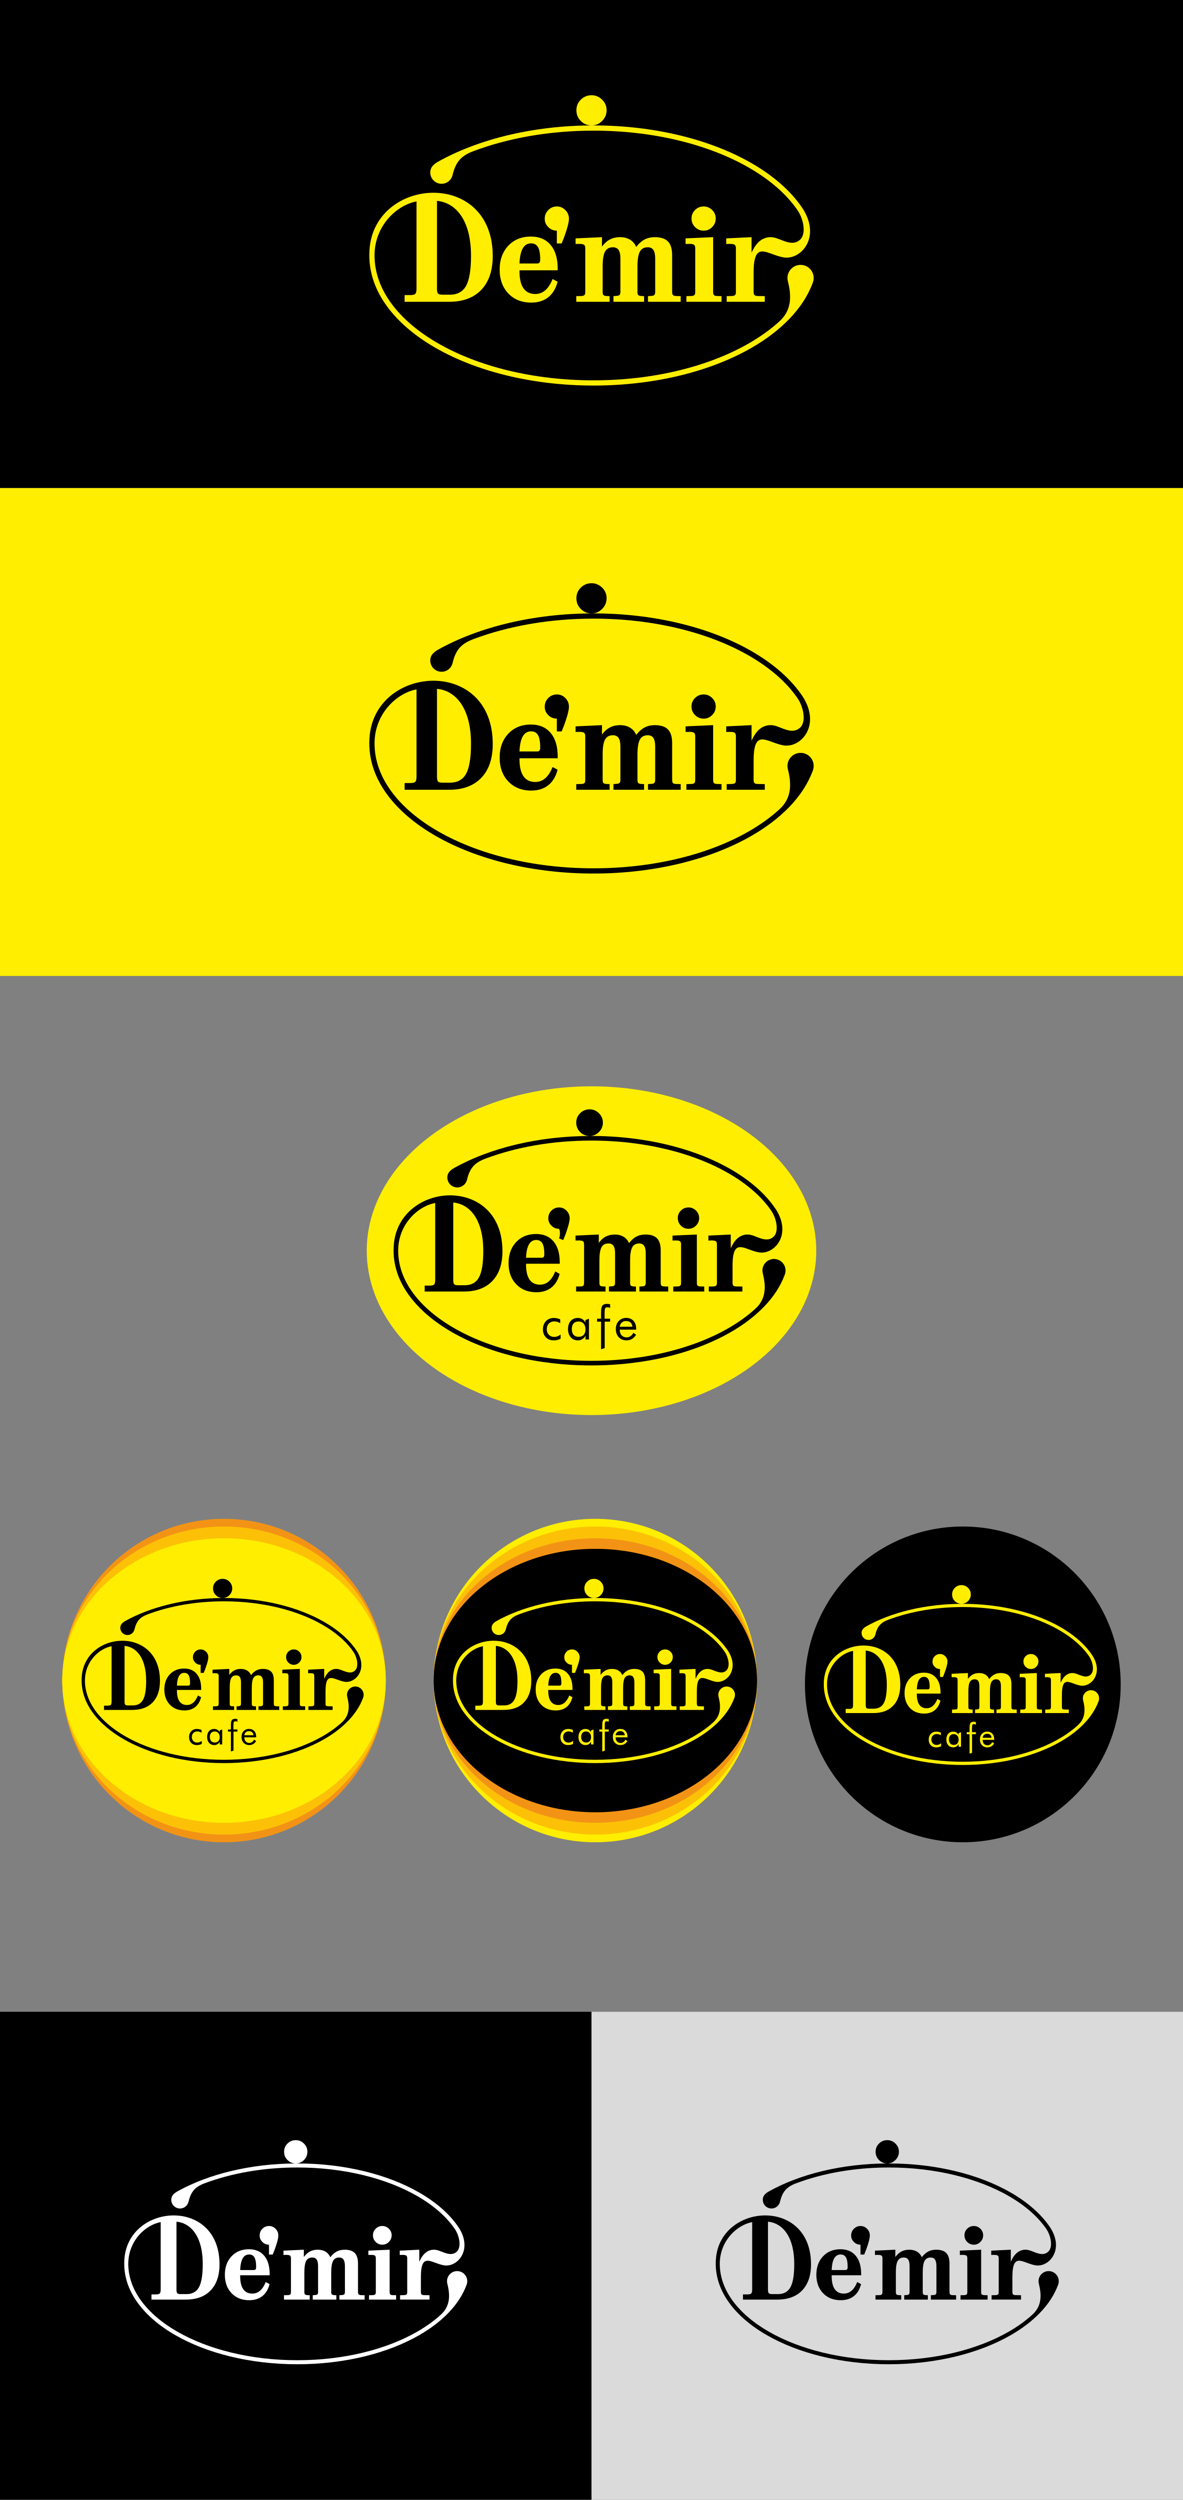 <?xml version="1.0" encoding="UTF-8"?> <!-- Creator: CorelDRAW --> <svg xmlns="http://www.w3.org/2000/svg" xmlns:xlink="http://www.w3.org/1999/xlink" xmlns:xodm="http://www.corel.com/coreldraw/odm/2003" xml:space="preserve" width="957.069mm" height="2022.31mm" version="1.1" style="shape-rendering:geometricPrecision; text-rendering:geometricPrecision; image-rendering:optimizeQuality; fill-rule:evenodd; clip-rule:evenodd" viewBox="0 0 69818.03 147527.07"><rect x="0" y="0" width="69818.03" height="147527.07" fill="#808080" stroke="none"/> <defs> <style type="text/css"> <![CDATA[ .fil10 {fill:#DADADB} .fil6 {fill:#FFEE00} .fil5 {fill:#FCC107} .fil4 {fill:#F39315} .fil7 {fill:black} .fil2 {fill:#FFEE00} .fil0 {fill:#FFEE00} .fil9 {fill:white;fill-rule:nonzero} .fil1 {fill:black;fill-rule:nonzero} .fil3 {fill:black;fill-rule:nonzero} .fil8 {fill:#FFEE00;fill-rule:nonzero} ]]> </style> </defs> <g id="Слой_x0020_1">  <rect class="fil0" x="-0.01" y="28798.53" width="69818.03" height="28798.53"></rect> <path class="fil1" d="M42087.45 46019.12c0,93.99 14.54,157.76 45.88,191.34 30.22,33.56 91.75,52.6 183.5,57.07l265.21 6.7 0 334.57 -2072.29 0 0 -334.57 292.04 -6.7c89.51,-4.47 149.93,-23.51 182.38,-58.2 31.34,-35.8 46.99,-98.46 46.99,-190.21l0 -2561.71c0,-107.42 -23.5,-177.9 -71.61,-213.72 -48.12,-34.69 -146.57,-52.6 -295.39,-52.6 -20.15,0 -51.47,1.12 -96.24,3.36 -44.75,2.24 -80.55,3.35 -107.42,3.35l0 -331.21 1626.95 -71.61 0 3224.14zm-1275.56 -4325.7c0,-198.42 69.44,-366.18 209.76,-503.35 138.93,-138.5 309.2,-207.73 508.08,-207.73 192.03,0 358.21,70.56 499.85,209.05 140.31,139.82 211.15,306.28 211.15,502.03 0,194.43 -69.46,363.55 -209.77,504.68 -138.95,141.19 -306.48,213.07 -501.24,213.07 -198.88,0 -369.16,-70.56 -508.08,-209.07 -140.32,-139.82 -209.76,-308.94 -209.76,-508.69zm-1143.6 4318.98c0,96.23 15.67,161.13 46.99,196.93 31.34,34.69 91.76,53.73 179.03,58.2l278.62 6.7 0 334.57 -1927.94 0 0 -334.57 200.29 -13.42c87.27,-3.37 146.59,-24.63 176.8,-60.44 30.19,-35.8 45.86,-98.47 45.86,-187.98l0 -1955.25c0,-229.38 -35.8,-398.34 -106.29,-504.64 -71.62,-107.41 -183.51,-161.12 -335.69,-161.12 -214.85,0 -369.26,87.27 -463.25,260.7 -93.99,173.45 -141,469.96 -141,887.33l0 1479.69c0,91.75 14.55,153.28 41.41,186.86 27.97,32.45 88.39,52.6 182.38,61.55l166.73 6.7 0 334.57 -1805.98 0 0 -334.57 190.22 -15.66c89.53,-6.72 148.82,-26.86 176.78,-61.56 27.99,-33.57 42.54,-95.11 42.54,-184.62l0 -1955.25c0,-231.62 -35.82,-400.58 -106.3,-506.87 -71.61,-105.18 -184.62,-158.89 -339.05,-158.89 -214.83,0 -368.13,85.03 -462.12,256.22 -93.99,170.08 -141,461.01 -141,871.66l0 1499.84c0,91.75 13.43,153.28 40.3,186.86 27.97,32.45 88.38,52.6 182.38,61.55l186.86 6.7 0 334.57 -1967.11 0 0 -334.57 307.71 -6.7c87.28,-4.47 146.59,-23.51 177.91,-58.2 30.21,-35.8 45.88,-98.46 45.88,-190.21l0 -2561.71c0,-107.42 -24.61,-177.9 -72.73,-213.72 -48.1,-34.69 -147.71,-52.6 -297.64,-52.6 -20.13,0 -52.58,1.12 -97.34,3.36 -44.75,2.24 -79.46,3.35 -102.95,3.35l0 -331.21 1556.46 -71.61 0 557.25c144.35,-194.7 302.12,-335.68 474.44,-424.08 171.19,-88.4 368.12,-133.17 591.91,-133.17 229.39,0 425.21,49.25 589.7,147.71 163.36,98.47 285.32,241.7 363.65,429.67 157.76,-203.65 323.36,-350.22 497.92,-440.85 175.67,-91.76 375.96,-136.53 603.1,-136.53 352.46,0 609.83,85.05 774.33,254.02 163.36,168.95 246.15,437.49 246.15,804.51l0 2158.9zm-9008.9 -1663.21l1031.66 0c70.51,0 119.73,-17.92 147.69,-52.47 29.11,-34.58 42.54,-98.58 42.54,-192.03 0,-329.02 -42.54,-569.71 -128.68,-719.47 -86.18,-149.81 -222.68,-225.33 -408.43,-225.33 -213.71,0 -377.07,98.56 -490.09,294.44 -113.02,197.18 -177.9,494.18 -194.69,894.87zm1953.68 915.37l294.28 161.3c-104.07,402 -288.69,707.96 -551.65,916.64 -264.06,208.67 -598.62,313.65 -1004.81,313.65 -557.23,0 -1007.04,-179.22 -1349.43,-536.42 -341.29,-358.45 -512.48,-827 -512.48,-1406.93 0,-579.92 170.08,-1051.06 509.12,-1412.1 340.16,-361.02 784.37,-541.5 1332.67,-541.5 500.16,0 889.55,165.14 1167.04,496.69 277.5,331.59 416.25,795.01 416.25,1392.89l0 101.13 -2254.67 0 0 52.49c0,445.51 77.21,780.94 233.86,1007.52 156.65,226.6 388.27,339.25 697.1,339.25 224.9,0 422.96,-74.23 593.04,-222.74 170.08,-148.49 313.3,-370.01 429.68,-661.87zm-463.84 -3554.85c0,-202.96 69.46,-374.58 209.77,-514.88 138.91,-141.66 309.18,-212.5 508.04,-212.5 192.06,0 358.23,72.2 499.87,213.85 140.31,143.03 211.14,313.28 211.14,513.53 0,336.98 -272.7,1085.27 -430.75,1456.3l-283.68 0 0 -754.84c-197.4,-0.82 -366.56,-68.22 -504.65,-209.05 -140.33,-143.05 -209.76,-288.1 -209.76,-492.41zm-4351.05 2185.77c0,-2174.23 -946.6,-3143.51 -2008.5,-3243.51l0 5194.06c0,135.85 20.15,226.84 60.42,272.96 40.28,47.36 121.96,69.79 243.92,69.79l462.14 0c444.21,0 761.98,-176.99 954.45,-529.7 192.46,-352.71 287.57,-941.01 287.57,-1763.59zm-1960.07 -5546.74c2377.43,-1329.43 5618.77,-2148.11 9188.64,-2148.11 3637.4,0 6933.71,849.95 9322.64,2224.11 1313.25,755.41 2354,1670.08 3030.12,2690.99 1086.48,1704.91 -116.06,3036.61 -1126.94,2874.37 -971.19,-155.86 -1776.17,-1082.27 -1776.17,900.16l0 1128.87c0,91.75 15.66,154.41 48.1,190.21 31.32,34.69 91.75,53.73 181.27,58.2l429.67 6.7 0 334.57 -2249.08 0 0 -334.57 315.55 -6.7c91.75,-6.71 152.17,-26.86 183.5,-60.44 30.22,-33.56 45.89,-96.22 45.89,-187.97l0 -2561.71c0,-107.42 -24.61,-177.9 -72.73,-213.72 -48.12,-34.69 -147.71,-52.6 -297.64,-52.6 -20.13,0 -52.6,1.12 -97.34,3.36 -44.75,2.24 -79.46,3.35 -102.95,3.35l0 -331.21 1494.92 -71.61 0 924.26c130.92,-303.24 288.68,-532.61 472.18,-687.04 90.96,-75.96 187.66,-133.26 290.28,-171.71 1.65,-0.62 3.3,-1.24 4.95,-1.83 277.54,-102.84 511.25,-68.04 728.36,5.81 408.46,138.95 946.31,457.75 1356.59,89.97 409.8,-367.35 191.93,-1262.18 -135.26,-1744.06 -2.38,-3.49 -4.78,-6.99 -7.17,-10.48 -649.98,-946.52 -1633.98,-1798.88 -2868.91,-2509.24 -2343.67,-1348.12 -5585.46,-2181.97 -9169.82,-2181.97 -2613.97,0 -5045.76,443.48 -7079.86,1206.47 -754.89,282.94 -1051.56,650.84 -1239.41,1420.83 -71.08,291.72 -334.1,508.27 -647.69,508.27 -368.19,0 -666.64,-298.45 -666.64,-666.64 0,-283.55 162.54,-460.33 444.96,-628.88zm21410.05 6081.87c427.08,0 773.29,346.21 773.29,773.29 0,74.38 -10.5,146.3 -30.1,214.38 -9.46,32.83 -21.03,64.77 -34.56,95.67 -550.06,1475.65 -1828.81,2790.82 -3607.4,3813.9 -2388.93,1374.15 -5685.24,2224.11 -9322.64,2224.11 -3637.4,0 -6933.72,-849.96 -9322.65,-2224.11 -2414.25,-1388.72 -3907.52,-3315.66 -3907.52,-5451.56 0,-19.3 0.12,-38.55 0.36,-57.81 0,-305.67 32.54,-593.56 93.3,-863.15 848,-3762.91 7190.24,-3957.08 7190.24,955.1 0,856.24 -224.91,1520.56 -673.6,1991.66 -448.69,471.14 -1083.13,706.71 -1903.31,706.71l-2625.04 0 0 -397.6 360.31 0c135.39,0 226.03,-24.93 273,-73.54 47.01,-48.59 70.51,-153.3 70.51,-314.06l0 -5137.97c-1142.83,207.51 -2477.71,1410.79 -2477.71,3190.64 0,2018.16 1433.96,3852.08 3752.29,5185.64 2343.67,1348.11 5585.48,2181.97 9169.83,2181.97 3584.35,0 6826.14,-833.86 9169.82,-2181.97 693.26,-398.76 1307.42,-842.32 1827.82,-1322.09 0.73,-0.69 1.47,-1.37 2.2,-2.05 700.97,-651.41 686.36,-1480.5 478.25,-2319.94 -19.51,-67.93 -29.98,-139.73 -29.98,-213.95 0,-427.08 346.21,-773.29 773.29,-773.29zm-13230.03 -9125.02c0,-247.43 86.58,-456.63 261.55,-627.67 173.26,-172.72 385.58,-259.05 633.58,-259.05 239.47,0 446.69,88 623.32,260.69 174.97,174.36 263.31,381.94 263.31,626.04 0,242.46 -86.62,453.34 -261.58,629.34 -173.26,176.06 -382.17,265.71 -625.04,265.71 -248,0 -460.33,-88 -633.58,-260.72 -174.97,-174.35 -261.55,-385.23 -261.55,-634.33z"></path> <ellipse class="fil2" cx="34909.01" cy="73810.46" rx="13265.38" ry="9701.5"></ellipse> <path class="fil1" d="M41126.48 75700.62c0,82.91 12.82,139.17 40.47,168.78 26.65,29.6 80.93,46.4 161.86,50.34l233.94 5.91 0 295.13 -1827.95 0 0 -295.13 257.61 -5.91c78.95,-3.95 132.25,-20.74 160.88,-51.34 27.65,-31.58 41.46,-86.85 41.46,-167.78l0 -2259.66c0,-94.75 -20.73,-156.93 -63.17,-188.52 -42.45,-30.6 -129.29,-46.4 -260.56,-46.4 -17.77,0 -45.4,0.99 -84.89,2.97 -39.48,1.98 -71.06,2.95 -94.75,2.95l0 -292.16 1435.12 -63.17 0 2843.99zm-1125.16 -3815.67c0,-175.02 61.25,-323.01 185.02,-444 122.55,-122.17 272.74,-183.24 448.17,-183.24 169.39,0 315.97,62.25 440.92,184.41 123.77,123.33 186.26,270.16 186.26,442.83 0,171.51 -61.26,320.68 -185.03,445.18 -122.57,124.53 -270.34,187.95 -442.14,187.95 -175.43,0 -325.63,-62.25 -448.17,-184.42 -123.77,-123.33 -185.02,-272.5 -185.02,-448.71zm-1008.76 3809.75c0,84.88 13.82,142.13 41.45,173.71 27.65,30.6 80.95,47.4 157.93,51.34l245.78 5.91 0 295.13 -1700.63 0 0 -295.13 176.68 -11.83c76.98,-2.97 129.3,-21.72 155.95,-53.31 26.63,-31.58 40.46,-86.85 40.46,-165.81l0 -1724.71c0,-202.33 -31.58,-351.38 -93.76,-445.13 -63.17,-94.75 -161.88,-142.13 -296.11,-142.13 -189.52,0 -325.72,76.98 -408.62,229.96 -82.91,153 -124.37,414.55 -124.37,782.71l0 1305.23c0,80.93 12.82,135.21 36.52,164.83 24.68,28.63 77.98,46.4 160.88,54.3l147.07 5.91 0 295.13 -1593.05 0 0 -295.13 167.8 -13.81c78.97,-5.92 131.27,-23.69 155.94,-54.29 24.69,-29.62 37.52,-83.9 37.52,-162.86l0 -1724.71c0,-204.3 -31.59,-353.35 -93.76,-447.11 -63.17,-92.78 -162.85,-140.15 -299.07,-140.15 -189.5,0 -324.72,75.01 -407.63,226.01 -82.91,150.02 -124.37,406.65 -124.37,768.88l0 1323c0,80.93 11.85,135.21 35.54,164.83 24.68,28.63 77.96,46.4 160.88,54.3l164.83 5.91 0 295.13 -1735.18 0 0 -295.13 271.43 -5.91c76.99,-3.95 129.3,-20.74 156.93,-51.34 26.65,-31.58 40.47,-86.85 40.47,-167.78l0 -2259.66c0,-94.75 -21.71,-156.93 -64.15,-188.52 -42.43,-30.6 -130.3,-46.4 -262.55,-46.4 -17.76,0 -46.38,0.99 -85.85,2.97 -39.48,1.98 -70.09,2.95 -90.82,2.95l0 -292.16 1372.94 -63.17 0 491.54c127.33,-171.75 266.5,-296.1 418.5,-374.08 151.01,-77.98 324.71,-117.46 522.12,-117.46 202.35,0 375.07,43.43 520.17,130.29 144.11,86.85 251.68,213.2 320.78,379.01 139.16,-179.63 285.23,-308.93 439.21,-388.87 154.96,-80.95 331.64,-120.43 531.99,-120.43 310.9,0 537.92,75.01 683.02,224.07 144.11,149.03 217.14,385.91 217.14,709.64l0 1904.36zm-7946.69 -1467.1l910.02 0c62.19,0 105.6,-15.81 130.28,-46.28 25.67,-30.51 37.52,-86.97 37.52,-169.4 0,-290.22 -37.52,-502.54 -113.5,-634.64 -76.02,-132.14 -196.42,-198.76 -360.28,-198.76 -188.51,0 -332.61,86.93 -432.31,259.72 -99.69,173.93 -156.93,435.91 -171.73,789.36zm1723.32 807.44l259.58 142.28c-91.8,354.6 -254.65,624.49 -486.6,808.56 -232.93,184.07 -528.04,276.66 -886.34,276.66 -491.53,0 -888.3,-158.09 -1190.32,-473.17 -301.05,-316.19 -452.06,-729.49 -452.06,-1241.05 0,-511.55 150.03,-927.13 449.09,-1245.6 300.05,-318.46 691.89,-477.65 1175.54,-477.65 441.19,0 784.67,145.67 1029.45,438.13 244.78,292.49 367.18,701.27 367.18,1228.66l0 89.2 -1988.83 0 0 46.3c0,392.98 68.11,688.87 206.28,888.73 138.18,199.88 342.48,299.25 614.91,299.25 198.39,0 373.09,-65.49 523.12,-196.48 150.02,-130.98 276.36,-326.38 379.02,-583.83zm-409.15 -3135.71c0,-179.03 61.27,-330.41 185.04,-454.17 122.54,-124.96 272.73,-187.44 448.15,-187.44 169.4,0 315.99,63.69 440.93,188.63 123.77,126.17 186.24,276.35 186.24,452.98 0,297.25 -240.54,957.31 -379.96,1284.6l-244.79 -97.8c66.03,-168.64 75.03,-436.82 -5.43,-568.04 -174.13,-0.73 -323.34,-60.18 -445.15,-184.41 -123.78,-126.17 -185.02,-254.14 -185.02,-434.35zm-3838.04 1928.05c0,-1917.87 -834.98,-2772.87 -1771.67,-2861.08l0 4581.64c0,119.83 17.77,200.09 53.3,240.77 35.53,41.78 107.58,61.56 215.16,61.56l407.65 0c391.84,0 672.14,-156.11 841.91,-467.24 169.75,-311.12 253.65,-830.06 253.65,-1555.66zm-1728.96 -4892.75c2097.12,-1172.68 4956.28,-1894.84 8105.24,-1894.84 3208.52,0 6116.17,749.74 8223.44,1961.88 1158.41,666.35 2076.45,1473.16 2672.85,2373.7 958.37,1503.9 -102.37,2678.58 -994.07,2535.47 -856.67,-137.49 -1566.74,-954.66 -1566.74,794.02l0 995.77c0,80.93 13.81,136.2 42.43,167.78 27.63,30.6 80.93,47.4 159.9,51.34l379.01 5.91 0 295.13 -1983.9 0 0 -295.13 278.35 -5.91c80.93,-5.92 134.23,-23.69 161.86,-53.31 26.65,-29.61 40.47,-84.88 40.47,-165.81l0 -2259.66c0,-94.75 -21.7,-156.93 -64.15,-188.52 -42.44,-30.6 -130.3,-46.4 -262.55,-46.4 -17.76,0 -46.4,0.99 -85.86,2.97 -39.47,1.98 -70.09,2.95 -90.82,2.95l0 -292.16 1318.66 -63.17 0 815.28c115.47,-267.49 254.63,-469.81 416.51,-606.03 80.23,-67.01 165.53,-117.55 256.05,-151.47 1.46,-0.55 2.91,-1.09 4.37,-1.61 244.82,-90.71 450.98,-60.02 642.48,5.13 360.3,122.56 834.73,403.78 1196.64,79.36 361.47,-324.04 169.29,-1113.36 -119.32,-1538.42 -2.1,-3.09 -4.22,-6.16 -6.33,-9.24 -573.34,-834.92 -1441.32,-1586.78 -2530.64,-2213.39 -2067.34,-1189.16 -4926.9,-1924.71 -8088.63,-1924.71 -2305.78,0 -4450.84,391.19 -6245.1,1064.22 -665.88,249.58 -927.58,574.1 -1093.28,1253.3 -62.69,257.33 -294.7,448.34 -571.33,448.34 -324.77,0 -588.03,-263.26 -588.03,-588.03 0,-250.12 143.38,-406.05 392.5,-554.73zm18885.67 5364.78c376.73,0 682.12,305.39 682.12,682.12 0,65.61 -9.27,129.05 -26.55,189.1 -8.35,28.96 -18.55,57.13 -30.49,84.39 -485.2,1301.66 -1613.18,2461.76 -3182.06,3364.22 -2107.27,1212.13 -5014.92,1961.87 -8223.44,1961.87 -3208.52,0 -6116.19,-749.74 -8223.46,-1961.87 -2129.6,-1224.99 -3446.8,-2924.73 -3446.8,-4808.79 0,-17.01 0.12,-34 0.32,-50.98 0,-269.62 28.71,-523.58 82.3,-761.38 748.02,-3319.23 6342.47,-3490.5 6342.47,842.49 0,755.29 -198.39,1341.28 -594.18,1756.84 -395.79,415.59 -955.42,623.39 -1678.9,623.39l-2315.54 0 0 -350.72 317.83 0c119.43,0 199.38,-21.99 240.81,-64.87 41.46,-42.87 62.19,-135.23 62.19,-277.03l0 -4532.16c-1008.09,183.05 -2185.57,1244.45 -2185.57,2814.44 0,1780.21 1264.88,3397.9 3309.87,4574.22 2067.34,1189.16 4926.92,1924.7 8088.66,1924.7 3161.73,0 6021.29,-735.54 8088.63,-1924.7 611.52,-351.74 1153.27,-743.01 1612.31,-1166.21 0.65,-0.61 1.31,-1.2 1.95,-1.81 618.33,-574.6 605.43,-1305.94 421.86,-2046.4 -17.21,-59.93 -26.44,-123.25 -26.44,-188.72 0,-376.73 305.39,-682.12 682.11,-682.12zm-11670.13 -8049.12c0,-218.26 76.38,-402.79 230.72,-553.67 152.83,-152.36 340.12,-228.51 558.88,-228.51 211.23,0 394.02,77.63 549.83,229.95 154.34,153.81 232.26,336.91 232.26,552.23 0,213.87 -76.41,399.89 -230.75,555.13 -152.83,155.31 -337.11,234.37 -551.34,234.37 -218.76,0 -406.05,-77.62 -558.88,-229.97 -154.34,-153.79 -230.72,-339.81 -230.72,-559.53z"></path> <path class="fil3" d="M33084.34 78759.6l0 243.73c-55.33,33.37 -117.52,58.08 -186.56,74.53 -69.52,16.46 -144.05,24.69 -224.53,24.69 -189.3,0 -342.03,-59.89 -457.72,-180.16 -115.24,-119.81 -173.3,-278.02 -173.3,-473.27 0,-196.63 59.89,-357.13 179.7,-481.96 119.35,-124.39 272.54,-186.56 459.56,-186.56 67.68,0 133.98,6.84 198.92,21.48 64.47,14.17 125.74,35.21 182.91,62.66l0 224.98c-53.96,-34.76 -109.29,-61.29 -166.46,-79.57 -57.15,-18.29 -115.22,-27.43 -174.21,-27.43 -137.18,0 -247.85,42.97 -330.61,129.41 -83.23,85.96 -124.83,200.74 -124.83,343.4 0,126.21 42.06,231.38 125.28,316.44 83.69,84.59 188.4,127.12 314.16,127.12 63.56,0 125.74,-10.98 186.12,-33.39 60.8,-22.4 124.83,-57.61 191.59,-106.08zm1470.81 -310.49c0,-138.55 -37.95,-250.13 -113.41,-334.26 -75.45,-84.6 -173.76,-126.67 -295.4,-126.67 -125.74,0 -224.07,38.86 -294.94,116.6 -70.42,77.74 -105.62,186.11 -105.62,325.58 0,148.15 35.66,262.48 106.54,342.94 70.88,80.03 171.47,120.27 302.25,120.27 124.83,0 222.69,-38.86 294.03,-117.06 70.88,-78.2 106.54,-187.49 106.54,-327.41zm203.48 -624.64l0 1225.95 -203.48 0 0 -222.23c-49.39,89.17 -112.03,157.29 -188.4,203.95 -76.36,47.1 -161.87,70.41 -256.53,70.41 -176.06,0 -317.81,-60.36 -425.26,-181.54 -107.91,-120.72 -161.42,-280.75 -161.42,-480.13 0,-201.66 52.14,-362.16 156.4,-481.51 104.7,-119.35 244.64,-178.79 419.31,-178.79 102.89,0 192.06,22.86 267.51,69.04 75.46,45.72 136.26,114.31 182.91,205.31l0 -146.27 208.96 -84.19zm714.94 1804.84l0 -1631.99 -235.94 0 0 -172.85 235.94 0 0 -354.84c0,-203.49 25.61,-341.59 76.82,-413.38 51.68,-71.8 143.59,-107.91 276.65,-107.91 33.38,0 64.47,2.28 94.65,6.85 29.72,4.57 58.53,11.44 86.42,21.49l0 216.76c-26.97,-15.09 -53.95,-26.07 -80.92,-33.38 -27.44,-6.86 -55.33,-10.52 -84.14,-10.52 -61.29,0 -103.8,19.66 -127.13,58.99 -23.31,39.32 -34.75,135.81 -34.75,289.01l0 326.94 326.94 0 0 172.85 -321.45 0 0 1560.46 -213.1 71.53zm1848.07 -1330.65c-7.32,-107.91 -42.99,-191.14 -107.91,-249.67 -64.47,-58.53 -153.19,-87.8 -265.67,-87.8 -101.98,0 -186.58,30.64 -254.71,91.92 -67.68,61.26 -107,143.12 -117.97,245.55l746.26 0zm224.98 170.56l-971.24 0 0 18.75c0,131.25 37.49,237.33 112.48,317.81 74.99,80.93 172.85,121.18 293.56,121.18 82.32,0 156.39,-21.96 222.23,-66.31 66.31,-43.9 124.85,-110.66 175.6,-200.28l159.59 107.46c-61.73,110.66 -140.39,194.34 -235.96,250.58 -95.56,56.25 -206.22,84.13 -331.98,84.13 -187.03,0 -337.93,-61.73 -453.16,-184.73 -115.22,-123.46 -172.84,-284.88 -172.84,-485.17 0,-192.06 57.16,-348.9 171.47,-471.45 114.33,-122.09 261.57,-183.36 440.82,-183.36 181.54,0 325.12,58.08 430.74,174.21 106.1,116.15 158.68,274.37 158.68,475.57l0 41.61z"></path> <g id="_105553169116000"> <ellipse class="fil4" cx="13221.37" cy="99178.93" rx="9544.31" ry="9544.32"></ellipse> <ellipse class="fil5" cx="13221.37" cy="99178.93" rx="9544.31" ry="9090.37"></ellipse> <ellipse class="fil6" cx="13221.37" cy="99178.93" rx="9544.31" ry="8396.33"></ellipse> <ellipse class="fil0" cx="13221.37" cy="99178.93" rx="9544.31" ry="7774.42"></ellipse> <path class="fil1" d="M17694.78 100538.89c0,59.65 9.24,100.12 29.12,121.43 19.18,21.3 58.23,33.38 116.46,36.23l168.32 4.25 0 212.34 -1315.19 0 0 -212.34 185.34 -4.25c56.81,-2.85 95.16,-14.93 115.75,-36.94 19.89,-22.72 29.83,-62.49 29.83,-120.72l0 -1625.81c0,-68.17 -14.91,-112.91 -45.46,-135.64 -30.54,-22.02 -93.02,-33.38 -187.47,-33.38 -12.78,0 -32.66,0.71 -61.07,2.14 -28.41,1.42 -51.13,2.13 -68.18,2.13l0 -210.2 1032.55 -45.46 0 2046.23zm-809.54 -2745.34c0,-125.93 44.07,-232.4 133.12,-319.46 88.17,-87.9 196.24,-131.84 322.46,-131.84 121.88,0 227.34,44.79 317.24,132.68 89.05,88.74 134.01,194.38 134.01,318.62 0,123.39 -44.08,230.73 -133.13,320.3 -88.18,89.6 -194.51,135.23 -318.11,135.23 -126.23,0 -234.29,-44.79 -322.46,-132.69 -89.05,-88.74 -133.12,-196.07 -133.12,-322.84zm-725.8 2741.08c0,61.07 9.95,102.26 29.83,124.98 19.89,22.02 58.24,34.1 113.62,36.94l176.84 4.25 0 212.34 -1223.59 0 0 -212.34 127.12 -8.51c55.38,-2.14 93.03,-15.63 112.2,-38.36 19.16,-22.72 29.11,-62.49 29.11,-119.29l0 -1240.91c0,-145.58 -22.72,-252.81 -67.46,-320.27 -45.46,-68.17 -116.46,-102.26 -213.04,-102.26 -136.36,0 -234.36,55.39 -294,165.46 -59.65,110.07 -89.49,298.26 -89.49,563.15l0 939.1c0,58.23 9.23,97.29 26.28,118.59 17.76,20.59 56.11,33.38 115.75,39.06l105.82 4.25 0 212.34 -1146.18 0 0 -212.34 120.73 -9.94c56.81,-4.26 94.45,-17.05 112.19,-39.06 17.76,-21.31 27,-60.37 27,-117.17l0 -1240.91c0,-147 -22.73,-254.24 -67.46,-321.69 -45.45,-66.75 -117.17,-100.84 -215.18,-100.84 -136.34,0 -233.64,53.97 -293.29,162.61 -59.64,107.94 -89.48,292.59 -89.48,553.21l0 951.89c0,58.23 8.52,97.29 25.57,118.59 17.76,20.59 56.1,33.38 115.76,39.06l118.59 4.25 0 212.34 -1248.43 0 0 -212.34 195.29 -4.25c55.4,-2.85 93.03,-14.93 112.91,-36.94 19.17,-22.72 29.12,-62.49 29.12,-120.72l0 -1625.81c0,-68.17 -15.62,-112.91 -46.16,-135.64 -30.53,-22.02 -93.74,-33.38 -188.9,-33.38 -12.78,0 -33.37,0.71 -61.78,2.14 -28.4,1.42 -50.43,2.13 -65.34,2.13l0 -210.2 987.82 -45.46 0 353.67c91.61,-123.57 191.74,-213.05 301.11,-269.15 108.64,-56.11 233.63,-84.52 375.66,-84.52 145.59,0 269.86,31.26 374.26,93.75 103.68,62.49 181.08,153.4 230.79,272.69 100.12,-129.25 205.23,-222.27 316.01,-279.78 111.49,-58.24 238.6,-86.66 382.76,-86.66 223.69,0 387.04,53.98 491.43,161.22 103.68,107.22 156.22,277.65 156.22,510.58l0 1370.17zm-5717.57 -1055.57l654.75 0c44.75,0 75.98,-11.37 93.73,-33.3 18.47,-21.94 26.99,-62.57 26.99,-121.88 0,-208.81 -26.99,-361.57 -81.66,-456.61 -54.7,-95.08 -141.33,-143.01 -259.21,-143.01 -135.64,0 -239.31,62.55 -311.04,186.87 -71.73,125.15 -112.91,313.63 -123.56,567.94zm1239.92 580.94l186.77 102.37c-66.05,255.13 -183.22,449.31 -350.11,581.75 -167.59,132.43 -379.92,199.06 -637.71,199.06 -353.65,0 -639.12,-113.75 -856.43,-340.44 -216.6,-227.49 -325.25,-524.87 -325.25,-892.93 0,-368.05 107.94,-667.06 323.12,-896.2 215.88,-229.12 497.8,-343.67 845.79,-343.67 317.43,0 564.56,104.81 740.67,315.23 176.12,210.45 264.18,504.56 264.18,884.01l0 64.19 -1430.95 0 0 33.31c0,282.75 49,495.63 148.42,639.43 99.42,143.81 246.42,215.31 442.43,215.31 142.73,0 268.43,-47.12 376.37,-141.36 107.94,-94.24 198.84,-234.83 272.71,-420.07zm-294.38 -2256.11c0,-128.81 44.08,-237.73 133.13,-326.77 88.17,-89.91 196.23,-134.87 322.44,-134.87 121.88,0 227.35,45.83 317.25,135.72 89.05,90.77 133.99,198.83 133.99,325.92 0,213.87 -173.07,688.77 -273.38,924.26l-180.03 0 0 -479.07c-125.28,-0.53 -232.64,-43.3 -320.28,-132.68 -89.06,-90.79 -133.13,-182.85 -133.13,-312.51zm-2761.43 1387.21c0,-1379.89 -600.76,-1995.05 -1274.71,-2058.52l0 3296.45c0,86.22 12.79,143.96 38.35,173.23 25.56,30.06 77.41,44.3 154.81,44.3l293.3 0c281.92,0 483.6,-112.33 605.75,-336.18 122.14,-223.85 182.51,-597.22 182.51,-1119.28zm-1243.98 -3520.29c1508.86,-843.73 3566,-1363.31 5831.65,-1363.31 2308.5,0 4400.53,539.43 5916.68,1411.54 833.47,479.43 1493.99,1059.93 1923.09,1707.86 689.54,1082.04 -73.65,1927.21 -715.22,1824.25 -616.37,-98.93 -1127.26,-686.87 -1127.26,571.29l0 716.44c0,58.23 9.94,98 30.53,120.72 19.88,22.02 58.23,34.1 115.05,36.94l272.69 4.25 0 212.34 -1427.4 0 0 -212.34 200.27 -4.25c58.23,-4.26 96.58,-17.05 116.46,-38.36 19.18,-21.3 29.12,-61.07 29.12,-119.3l0 -1625.81c0,-68.17 -15.62,-112.91 -46.16,-135.64 -30.54,-22.02 -93.75,-33.38 -188.9,-33.38 -12.78,0 -33.38,0.71 -61.77,2.14 -28.41,1.42 -50.43,2.13 -65.35,2.13l0 -210.2 948.76 -45.46 0 586.59c83.09,-192.45 183.21,-338.03 299.68,-436.04 57.73,-48.21 119.1,-84.57 184.23,-108.98 1.05,-0.39 2.09,-0.79 3.14,-1.16 176.14,-65.27 324.47,-43.18 462.26,3.69 259.23,88.18 600.58,290.52 860.97,57.1 260.08,-233.14 121.81,-801.05 -85.84,-1106.88 -1.52,-2.22 -3.03,-4.44 -4.56,-6.65 -412.52,-600.71 -1037.02,-1141.67 -1820.78,-1592.51 -1487.43,-855.59 -3544.86,-1384.81 -5819.7,-1384.81 -1658.98,0 -3202.33,281.46 -4493.29,765.7 -479.1,179.57 -667.39,413.06 -786.6,901.74 -45.11,185.15 -212.04,322.58 -411.07,322.58 -233.67,0 -423.09,-189.41 -423.09,-423.08 0,-179.96 103.16,-292.15 282.4,-399.13zm13588.07 3859.91c271.05,0 490.77,219.72 490.77,490.78 0,47.21 -6.67,92.84 -19.1,136.05 -6.01,20.83 -13.35,41.11 -21.94,60.72 -349.1,936.53 -1160.67,1771.21 -2289.47,2420.53 -1516.15,872.12 -3608.18,1411.54 -5916.68,1411.54 -2308.5,0 -4400.54,-539.43 -5916.7,-1411.54 -1532.22,-881.37 -2479.94,-2104.32 -2479.94,-3459.88 0,-12.24 0.08,-24.47 0.23,-36.69 0,-193.99 20.65,-376.71 59.21,-547.8 538.19,-2388.17 4563.35,-2511.39 4563.35,606.16 0,543.42 -142.75,965.03 -427.51,1264.02 -284.77,299.01 -687.42,448.52 -1207.95,448.52l-1666.01 0 0 -252.34 228.68 0c85.92,0 143.45,-15.82 173.26,-46.67 29.83,-30.84 44.75,-97.29 44.75,-199.32l0 -3260.86c-725.31,131.7 -1572.5,895.37 -1572.5,2024.97 0,1280.84 910.07,2444.75 2381.42,3291.11 1487.43,855.59 3544.87,1384.81 5819.7,1384.81 2274.84,0 4332.26,-529.21 5819.7,-1384.81 439.98,-253.08 829.77,-534.59 1160.04,-839.08 0.47,-0.43 0.94,-0.86 1.4,-1.3 444.88,-413.42 435.61,-939.61 303.53,-1472.36 -12.39,-43.11 -19.03,-88.68 -19.03,-135.78 0,-271.05 219.72,-490.78 490.78,-490.78zm-8396.55 -5791.28c0,-157.03 54.95,-289.8 166,-398.36 109.96,-109.61 244.71,-164.41 402.11,-164.41 151.98,0 283.5,55.85 395.6,165.44 111.04,110.66 167.11,242.4 167.11,397.32 0,153.88 -54.97,287.72 -166.02,399.42 -109.96,111.74 -242.54,168.63 -396.69,168.63 -157.4,0 -292.15,-55.85 -402.11,-165.47 -111.04,-110.65 -166,-244.48 -166,-402.58z"></path> <path class="fil3" d="M11908.53 102739.79l0 175.36c-39.81,24.01 -84.56,41.79 -134.23,53.63 -50.02,11.85 -103.64,17.76 -161.55,17.76 -136.2,0 -246.1,-43.1 -329.33,-129.62 -82.91,-86.2 -124.69,-200.04 -124.69,-340.52 0,-141.48 43.09,-256.96 129.29,-346.77 85.87,-89.49 196.09,-134.23 330.65,-134.23 48.69,0 96.4,4.92 143.12,15.46 46.39,10.2 90.47,25.33 131.6,45.08l0 161.87c-38.82,-25.01 -78.63,-44.09 -119.76,-57.25 -41.12,-13.16 -82.91,-19.73 -125.35,-19.73 -98.7,0 -178.32,30.92 -237.87,93.11 -59.88,61.85 -89.82,144.43 -89.82,247.08 0,90.81 30.27,166.47 90.14,227.68 60.21,60.85 135.55,91.46 226.04,91.46 45.73,0 90.47,-7.9 133.91,-24.02 43.75,-16.12 89.82,-41.45 137.85,-76.32zm1058.24 -223.39c0,-99.69 -27.31,-179.97 -81.59,-240.5 -54.29,-60.87 -125.02,-91.14 -212.54,-91.14 -90.47,0 -161.22,27.96 -212.21,83.89 -50.66,55.93 -75.99,133.91 -75.99,234.25 0,106.59 25.66,188.85 76.66,246.75 51,57.58 123.37,86.53 217.47,86.53 89.82,0 160.23,-27.96 211.55,-84.23 50.99,-56.27 76.66,-134.89 76.66,-235.56zm146.4 -449.42l0 882.06 -146.4 0 0 -159.89c-35.54,64.15 -80.61,113.17 -135.56,146.73 -54.94,33.89 -116.46,50.66 -184.56,50.66 -126.68,0 -228.66,-43.43 -305.97,-130.62 -77.65,-86.85 -116.15,-202 -116.15,-345.45 0,-145.1 37.52,-260.58 112.53,-346.44 75.34,-85.88 176.01,-128.64 301.69,-128.64 74.02,0 138.18,16.44 192.46,49.67 54.29,32.9 98.04,82.25 131.6,147.72l0 -105.24 150.36 -60.58zm514.39 1298.57l0 -1174.2 -169.76 0 0 -124.36 169.76 0 0 -255.3c0,-146.42 18.43,-245.78 55.27,-297.42 37.18,-51.66 103.31,-77.64 199.05,-77.64 24.02,0 46.39,1.64 68.1,4.92 21.38,3.3 42.12,8.24 62.18,15.47l0 155.96c-19.4,-10.86 -38.82,-18.76 -58.23,-24.02 -19.74,-4.94 -39.81,-7.56 -60.53,-7.56 -44.1,0 -74.69,14.14 -91.47,42.43 -16.78,28.3 -25,97.72 -25,207.94l0 235.23 235.23 0 0 124.36 -231.28 0 0 1122.73 -153.33 51.47zm1329.67 -957.39c-5.27,-77.65 -30.93,-137.53 -77.65,-179.63 -46.39,-42.12 -110.22,-63.18 -191.14,-63.18 -73.37,0 -134.24,22.05 -183.26,66.14 -48.69,44.08 -76.99,102.98 -84.88,176.67l536.93 0zm161.87 122.71l-698.8 0 0 13.5c0,94.43 26.97,170.75 80.93,228.66 53.95,58.23 124.36,87.18 211.22,87.18 59.23,0 112.52,-15.79 159.89,-47.71 47.71,-31.59 89.83,-79.62 126.34,-144.11l114.82 77.33c-44.41,79.62 -101.01,139.82 -169.76,180.29 -68.76,40.47 -148.38,60.53 -238.86,60.53 -134.56,0 -243.13,-44.41 -326.05,-132.91 -82.9,-88.82 -124.36,-204.97 -124.36,-349.07 0,-138.18 41.12,-251.03 123.37,-339.21 82.26,-87.84 188.2,-131.92 317.16,-131.92 130.62,0 233.93,41.79 309.92,125.34 76.33,83.57 114.17,197.41 114.17,342.17l0 29.93z"></path> <ellipse class="fil0" cx="35135.99" cy="99178.93" rx="9544.31" ry="9544.32"></ellipse> <ellipse class="fil5" cx="35135.99" cy="99178.93" rx="9544.31" ry="9090.37"></ellipse> <ellipse class="fil4" cx="35135.99" cy="99178.93" rx="9544.31" ry="8396.33"></ellipse> <ellipse class="fil7" cx="35135.99" cy="99178.93" rx="9544.31" ry="7774.42"></ellipse> <path class="fil8" d="M39609.4 100538.89c0,59.65 9.23,100.12 29.12,121.43 19.17,21.3 58.23,33.38 116.46,36.23l168.32 4.25 0 212.34 -1315.19 0 0 -212.34 185.34 -4.25c56.81,-2.85 95.16,-14.93 115.75,-36.94 19.89,-22.72 29.83,-62.49 29.83,-120.72l0 -1625.81c0,-68.17 -14.92,-112.91 -45.46,-135.64 -30.54,-22.02 -93.02,-33.38 -187.47,-33.38 -12.78,0 -32.67,0.71 -61.08,2.14 -28.4,1.42 -51.12,2.13 -68.17,2.13l0 -210.2 1032.55 -45.46 0 2046.23zm-809.55 -2745.34c0,-125.93 44.08,-232.4 133.13,-319.46 88.17,-87.9 196.24,-131.84 322.46,-131.84 121.88,0 227.34,44.79 317.24,132.68 89.05,88.74 134.01,194.38 134.01,318.62 0,123.39 -44.08,230.73 -133.13,320.3 -88.18,89.6 -194.51,135.23 -318.11,135.23 -126.23,0 -234.29,-44.79 -322.46,-132.69 -89.05,-88.74 -133.13,-196.07 -133.13,-322.84zm-725.79 2741.08c0,61.07 9.94,102.26 29.82,124.98 19.89,22.02 58.24,34.1 113.63,36.94l176.83 4.25 0 212.34 -1223.58 0 0 -212.34 127.12 -8.51c55.39,-2.14 93.03,-15.63 112.21,-38.36 19.16,-22.72 29.11,-62.49 29.11,-119.29l0 -1240.91c0,-145.58 -22.72,-252.81 -67.46,-320.27 -45.46,-68.17 -116.47,-102.26 -213.04,-102.26 -136.36,0 -234.36,55.39 -294.01,165.46 -59.64,110.07 -89.48,298.26 -89.48,563.15l0 939.1c0,58.23 9.23,97.29 26.28,118.59 17.76,20.59 56.11,33.38 115.75,39.06l105.82 4.25 0 212.34 -1146.18 0 0 -212.34 120.72 -9.94c56.82,-4.26 94.46,-17.05 112.2,-39.06 17.76,-21.31 26.99,-60.37 26.99,-117.17l0 -1240.91c0,-147 -22.73,-254.24 -67.46,-321.69 -45.45,-66.75 -117.17,-100.84 -215.18,-100.84 -136.34,0 -233.64,53.97 -293.29,162.61 -59.65,107.94 -89.48,292.59 -89.48,553.21l0 951.89c0,58.23 8.52,97.29 25.57,118.59 17.76,20.59 56.09,33.38 115.75,39.06l118.59 4.25 0 212.34 -1248.43 0 0 -212.34 195.29 -4.25c55.4,-2.85 93.03,-14.93 112.91,-36.94 19.17,-22.72 29.11,-62.49 29.11,-120.72l0 -1625.81c0,-68.17 -15.61,-112.91 -46.16,-135.64 -30.53,-22.02 -93.75,-33.38 -188.9,-33.38 -12.77,0 -33.37,0.71 -61.77,2.14 -28.4,1.42 -50.43,2.13 -65.34,2.13l0 -210.2 987.82 -45.46 0 353.67c91.6,-123.57 191.74,-213.05 301.1,-269.15 108.65,-56.11 233.63,-84.52 375.66,-84.52 145.59,0 269.86,31.26 374.25,93.75 103.68,62.49 181.08,153.4 230.8,272.69 100.12,-129.25 205.23,-222.27 316.01,-279.78 111.49,-58.24 238.6,-86.66 382.76,-86.66 223.69,0 387.04,53.98 491.43,161.22 103.68,107.22 156.22,277.65 156.22,510.58l0 1370.17zm-5717.57 -1055.57l654.75 0c44.74,0 75.98,-11.37 93.73,-33.3 18.47,-21.94 26.99,-62.57 26.99,-121.88 0,-208.81 -26.99,-361.57 -81.67,-456.61 -54.69,-95.08 -141.32,-143.01 -259.21,-143.01 -135.64,0 -239.31,62.55 -311.04,186.87 -71.73,125.15 -112.91,313.63 -123.56,567.94zm1239.91 580.94l186.77 102.37c-66.04,255.13 -183.21,449.31 -350.1,581.75 -167.59,132.43 -379.92,199.06 -637.71,199.06 -353.65,0 -639.12,-113.75 -856.43,-340.44 -216.6,-227.49 -325.25,-524.87 -325.25,-892.93 0,-368.05 107.94,-667.06 323.11,-896.2 215.89,-229.12 497.81,-343.67 845.79,-343.67 317.43,0 564.57,104.81 740.68,315.23 176.12,210.45 264.18,504.56 264.18,884.01l0 64.19 -1430.95 0 0 33.31c0,282.75 49,495.63 148.42,639.43 99.42,143.81 246.42,215.31 442.43,215.31 142.73,0 268.43,-47.12 376.37,-141.36 107.94,-94.24 198.84,-234.83 272.7,-420.07zm-294.37 -2256.11c0,-128.81 44.08,-237.73 133.13,-326.77 88.16,-89.91 196.23,-134.87 322.44,-134.87 121.88,0 227.35,45.83 317.24,135.72 89.06,90.77 134,198.83 134,325.92 0,213.87 -173.07,688.77 -273.38,924.26l-180.03 0 0 -479.07c-125.28,-0.53 -232.64,-43.3 -320.28,-132.68 -89.06,-90.79 -133.13,-182.85 -133.13,-312.51zm-2761.43 1387.21c0,-1379.89 -600.76,-1995.05 -1274.71,-2058.52l0 3296.45c0,86.22 12.79,143.96 38.35,173.23 25.56,30.06 77.41,44.3 154.81,44.3l293.29 0c281.93,0 483.61,-112.33 605.75,-336.18 122.14,-223.85 182.51,-597.22 182.51,-1119.28zm-1243.98 -3520.29c1508.86,-843.73 3566,-1363.31 5831.65,-1363.31 2308.5,0 4400.53,539.43 5916.68,1411.54 833.47,479.43 1493.99,1059.93 1923.09,1707.86 689.54,1082.04 -73.65,1927.21 -715.22,1824.25 -616.38,-98.93 -1127.26,-686.87 -1127.26,571.29l0 716.44c0,58.23 9.94,98 30.53,120.72 19.88,22.02 58.23,34.1 115.05,36.94l272.69 4.25 0 212.34 -1427.39 0 0 -212.34 200.27 -4.25c58.23,-4.26 96.58,-17.05 116.46,-38.36 19.17,-21.3 29.12,-61.07 29.12,-119.3l0 -1625.81c0,-68.17 -15.62,-112.91 -46.16,-135.64 -30.54,-22.02 -93.74,-33.38 -188.9,-33.38 -12.78,0 -33.38,0.71 -61.78,2.14 -28.4,1.42 -50.43,2.13 -65.34,2.13l0 -210.2 948.76 -45.46 0 586.59c83.09,-192.45 183.21,-338.03 299.68,-436.04 57.73,-48.21 119.1,-84.57 184.23,-108.98 1.05,-0.39 2.09,-0.79 3.14,-1.16 176.14,-65.27 324.47,-43.18 462.26,3.69 259.23,88.18 600.58,290.52 860.97,57.1 260.08,-233.14 121.81,-801.05 -85.85,-1106.88 -1.51,-2.22 -3.03,-4.44 -4.55,-6.65 -412.52,-600.71 -1037.02,-1141.67 -1820.78,-1592.51 -1487.43,-855.59 -3544.86,-1384.81 -5819.7,-1384.81 -1658.98,0 -3202.33,281.46 -4493.29,765.7 -479.1,179.57 -667.39,413.06 -786.6,901.74 -45.11,185.15 -212.04,322.58 -411.07,322.58 -233.67,0 -423.09,-189.41 -423.09,-423.08 0,-179.96 103.16,-292.15 282.4,-399.13zm13588.07 3859.91c271.05,0 490.77,219.72 490.77,490.78 0,47.21 -6.67,92.84 -19.11,136.05 -6,20.83 -13.35,41.11 -21.93,60.72 -349.1,936.53 -1160.67,1771.21 -2289.47,2420.53 -1516.15,872.12 -3608.19,1411.54 -5916.68,1411.54 -2308.5,0 -4400.54,-539.43 -5916.7,-1411.54 -1532.22,-881.37 -2479.94,-2104.32 -2479.94,-3459.88 0,-12.24 0.08,-24.47 0.23,-36.69 0,-193.99 20.66,-376.71 59.22,-547.8 538.19,-2388.17 4563.35,-2511.39 4563.35,606.16 0,543.42 -142.75,965.03 -427.51,1264.02 -284.77,299.01 -687.42,448.52 -1207.96,448.52l-1666 0 0 -252.34 228.67 0c85.93,0 143.46,-15.82 173.27,-46.67 29.83,-30.84 44.74,-97.29 44.74,-199.32l0 -3260.86c-725.31,131.7 -1572.5,895.37 -1572.5,2024.97 0,1280.84 910.08,2444.75 2381.43,3291.11 1487.43,855.59 3544.87,1384.81 5819.7,1384.81 2274.84,0 4332.26,-529.21 5819.7,-1384.81 439.98,-253.08 829.77,-534.59 1160.04,-839.08 0.47,-0.43 0.94,-0.86 1.4,-1.3 444.88,-413.42 435.6,-939.61 303.53,-1472.36 -12.39,-43.11 -19.03,-88.68 -19.03,-135.78 0,-271.05 219.72,-490.78 490.78,-490.78zm-8396.55 -5791.28c0,-157.03 54.95,-289.8 166,-398.36 109.96,-109.61 244.71,-164.41 402.11,-164.41 151.98,0 283.5,55.85 395.6,165.44 111.04,110.66 167.11,242.4 167.11,397.32 0,153.88 -54.97,287.72 -166.02,399.42 -109.96,111.74 -242.54,168.63 -396.69,168.63 -157.4,0 -292.15,-55.85 -402.11,-165.47 -111.04,-110.65 -166,-244.48 -166,-402.58z"></path> <path class="fil8" d="M33823.16 102739.79l0 175.36c-39.81,24.01 -84.56,41.79 -134.23,53.63 -50.02,11.85 -103.65,17.76 -161.55,17.76 -136.2,0 -246.1,-43.1 -329.33,-129.62 -82.91,-86.2 -124.69,-200.04 -124.69,-340.52 0,-141.48 43.09,-256.96 129.29,-346.77 85.87,-89.49 196.09,-134.23 330.65,-134.23 48.69,0 96.4,4.92 143.11,15.46 46.4,10.2 90.47,25.33 131.6,45.08l0 161.87c-38.82,-25.01 -78.63,-44.09 -119.76,-57.25 -41.11,-13.16 -82.9,-19.73 -125.34,-19.73 -98.7,0 -178.32,30.92 -237.87,93.11 -59.88,61.85 -89.82,144.43 -89.82,247.08 0,90.81 30.27,166.47 90.14,227.68 60.21,60.85 135.55,91.46 226.04,91.46 45.73,0 90.47,-7.9 133.91,-24.02 43.75,-16.12 89.82,-41.45 137.85,-76.32zm1058.24 -223.39c0,-99.69 -27.31,-179.97 -81.59,-240.5 -54.29,-60.87 -125.02,-91.14 -212.54,-91.14 -90.47,0 -161.22,27.96 -212.21,83.89 -50.66,55.93 -75.99,133.91 -75.99,234.25 0,106.59 25.66,188.85 76.66,246.75 50.99,57.58 123.37,86.53 217.47,86.53 89.82,0 160.23,-27.96 211.55,-84.23 51,-56.27 76.66,-134.89 76.66,-235.56zm146.4 -449.42l0 882.06 -146.4 0 0 -159.89c-35.54,64.15 -80.61,113.17 -135.56,146.73 -54.94,33.89 -116.46,50.66 -184.57,50.66 -126.67,0 -228.66,-43.43 -305.97,-130.62 -77.64,-86.85 -116.14,-202 -116.14,-345.45 0,-145.1 37.52,-260.58 112.53,-346.44 75.34,-85.88 176.01,-128.64 301.69,-128.64 74.02,0 138.17,16.44 192.46,49.67 54.29,32.9 98.04,82.25 131.6,147.72l0 -105.24 150.36 -60.58zm514.39 1298.57l0 -1174.2 -169.76 0 0 -124.36 169.76 0 0 -255.3c0,-146.42 18.43,-245.78 55.27,-297.42 37.18,-51.66 103.31,-77.64 199.05,-77.64 24.02,0 46.39,1.64 68.1,4.92 21.38,3.3 42.12,8.24 62.18,15.47l0 155.96c-19.4,-10.86 -38.82,-18.76 -58.23,-24.02 -19.74,-4.94 -39.81,-7.56 -60.54,-7.56 -44.09,0 -74.68,14.14 -91.46,42.43 -16.78,28.3 -25,97.72 -25,207.94l0 235.23 235.23 0 0 124.36 -231.28 0 0 1122.73 -153.33 51.47zm1329.67 -957.39c-5.27,-77.65 -30.94,-137.53 -77.65,-179.63 -46.39,-42.12 -110.22,-63.18 -191.15,-63.18 -73.37,0 -134.23,22.05 -183.26,66.14 -48.69,44.08 -76.99,102.98 -84.88,176.67l536.93 0zm161.87 122.71l-698.8 0 0 13.5c0,94.43 26.97,170.75 80.93,228.66 53.95,58.23 124.36,87.18 211.22,87.18 59.23,0 112.52,-15.79 159.89,-47.71 47.71,-31.59 89.83,-79.62 126.34,-144.11l114.82 77.33c-44.41,79.62 -101.01,139.82 -169.77,180.29 -68.76,40.47 -148.37,60.53 -238.85,60.53 -134.56,0 -243.13,-44.41 -326.05,-132.91 -82.9,-88.82 -124.36,-204.97 -124.36,-349.07 0,-138.18 41.12,-251.03 123.37,-339.21 82.26,-87.84 188.2,-131.92 317.16,-131.92 130.62,0 233.92,41.79 309.91,125.34 76.33,83.57 114.17,197.41 114.17,342.17l0 29.93z"></path> <g> <circle class="fil7" cx="56823.63" cy="99405.9" r="9317.34"></circle> <path class="fil8" d="M61190.66 100733.52c0,58.24 9.01,97.75 28.43,118.55 18.72,20.79 56.84,32.59 113.69,35.36l164.31 4.15 0 207.29 -1283.92 0 0 -207.29 180.94 -4.15c55.46,-2.77 92.89,-14.57 112.99,-36.06 19.42,-22.18 29.12,-61.01 29.12,-117.85l0 -1587.15c0,-66.55 -14.56,-110.22 -44.38,-132.41 -29.81,-21.49 -90.81,-32.59 -183.01,-32.59 -12.48,0 -31.89,0.69 -59.63,2.09 -27.73,1.39 -49.91,2.07 -66.55,2.07l0 -205.2 1008 -44.38 0 1997.56zm-790.29 -2680.05c0,-122.93 43.03,-226.87 129.96,-311.85 86.07,-85.81 191.57,-128.71 314.79,-128.71 118.98,0 221.94,43.72 309.69,129.52 86.93,86.63 130.82,189.76 130.82,311.04 0,120.47 -43.03,225.24 -129.97,312.68 -86.08,87.47 -189.87,132.02 -310.55,132.02 -123.22,0 -228.71,-43.73 -314.79,-129.54 -86.93,-86.63 -129.96,-191.41 -129.96,-315.17zm-708.53 2675.89c0,59.61 9.71,99.82 29.11,122.01 19.42,21.49 56.85,33.29 110.92,36.06l172.63 4.15 0 207.29 -1194.48 0 0 -207.29 124.09 -8.31c54.07,-2.09 90.82,-15.26 109.54,-37.45 18.7,-22.18 28.41,-61 28.41,-116.46l0 -1211.4c0,-142.11 -22.18,-246.8 -65.85,-312.66 -44.37,-66.55 -113.7,-99.82 -207.98,-99.82 -133.11,0 -228.78,54.07 -287.01,161.52 -58.24,107.46 -87.36,291.17 -87.36,549.76l0 916.77c0,56.84 9.01,94.97 25.65,115.77 17.33,20.11 54.77,32.59 113,38.14l103.3 4.15 0 207.29 -1118.93 0 0 -207.29 117.86 -9.7c55.47,-4.17 92.21,-16.65 109.53,-38.14 17.34,-20.81 26.36,-58.93 26.36,-114.39l0 -1211.4c0,-143.5 -22.19,-248.18 -65.86,-314.04 -44.37,-65.17 -114.39,-98.44 -210.06,-98.44 -133.1,0 -228.08,52.68 -286.31,158.75 -58.23,105.38 -87.36,285.63 -87.36,540.05l0 929.25c0,56.84 8.32,94.97 24.96,115.77 17.33,20.11 54.76,32.59 113,38.14l115.77 4.15 0 207.29 -1218.75 0 0 -207.29 190.65 -4.15c54.09,-2.77 90.82,-14.57 110.23,-36.06 18.72,-22.18 28.43,-61.01 28.43,-117.85l0 -1587.15c0,-66.55 -15.25,-110.22 -45.06,-132.41 -29.81,-21.49 -91.52,-32.59 -184.41,-32.59 -12.47,0 -32.58,0.69 -60.31,2.09 -27.73,1.39 -49.23,2.07 -63.79,2.07l0 -205.2 964.32 -44.38 0 345.26c89.44,-120.64 187.18,-207.98 293.95,-262.75 106.06,-54.76 228.07,-82.51 366.72,-82.51 142.13,0 263.44,30.51 365.36,91.52 101.21,61.01 176.77,149.75 225.31,266.21 97.75,-126.17 200.35,-216.98 308.5,-273.13 108.83,-56.85 232.93,-84.59 373.66,-84.59 218.38,0 377.83,52.69 479.75,157.38 101.21,104.68 152.51,271.06 152.51,498.44l0 1337.58zm-5581.6 -1030.47l639.18 0c43.68,0 74.18,-11.1 91.51,-32.51 18.03,-21.43 26.35,-61.08 26.35,-118.98 0,-203.84 -26.35,-352.98 -79.73,-445.76 -53.39,-92.81 -137.96,-139.6 -253.04,-139.6 -132.41,0 -233.62,61.07 -303.65,182.43 -70.02,122.16 -110.23,306.17 -120.62,554.43zm1210.43 567.13l182.32 99.93c-64.47,249.07 -178.86,438.63 -341.78,567.91 -163.6,129.29 -370.88,194.32 -622.55,194.32 -345.24,0 -623.93,-111.04 -836.06,-332.34 -211.45,-222.08 -317.51,-512.38 -317.51,-871.69 0,-359.29 105.38,-651.19 315.43,-874.88 210.75,-223.68 485.97,-335.5 825.68,-335.5 309.88,0 551.14,102.32 723.06,307.74 171.93,205.44 257.89,492.56 257.89,862.98l0 62.66 -1396.91 0 0 32.52c0,276.02 47.83,483.84 144.89,624.22 97.05,140.39 240.56,210.19 431.9,210.19 139.34,0 262.05,-45.99 367.43,-138 105.38,-92 194.1,-229.24 266.22,-410.07zm-287.38 -2202.46c0,-125.75 43.03,-232.08 129.97,-319 86.07,-87.77 191.56,-131.65 314.77,-131.65 118.99,0 221.94,44.73 309.7,132.49 86.93,88.61 130.81,194.1 130.81,318.16 0,208.78 -168.96,672.39 -266.87,902.28l-175.76 0 0 -467.67c-122.3,-0.51 -227.11,-42.27 -312.66,-129.52 -86.94,-88.63 -129.96,-178.5 -129.96,-305.08zm-2695.76 1354.23c0,-1347.08 -586.47,-1947.61 -1244.39,-2009.56l0 3218.05c0,84.17 12.48,140.54 37.44,169.11 24.96,29.35 75.56,43.24 151.12,43.24l286.33 0c275.22,0 472.09,-109.66 591.34,-328.19 119.24,-218.52 178.17,-583.02 178.17,-1092.66zm-1214.39 -3436.57c1472.97,-823.66 3481.2,-1330.89 5692.96,-1330.89 2253.6,0 4295.88,526.6 5775.98,1377.98 813.65,468.02 1458.46,1034.72 1877.36,1667.24 673.14,1056.31 -71.91,1881.38 -698.22,1780.87 -601.71,-96.57 -1100.45,-670.54 -1100.45,557.7l0 699.41c0,56.84 9.7,95.67 29.8,117.85 19.41,21.49 56.85,33.29 112.31,36.06l266.21 4.15 0 207.29 -1393.45 0 0 -207.29 195.51 -4.15c56.84,-4.16 94.28,-16.64 113.69,-37.45 18.72,-20.8 28.43,-59.62 28.43,-116.46l0 -1587.15c0,-66.55 -15.25,-110.22 -45.06,-132.41 -29.81,-21.49 -91.52,-32.59 -184.41,-32.59 -12.47,0 -32.59,0.69 -60.31,2.09 -27.73,1.39 -49.23,2.07 -63.79,2.07l0 -205.2 926.2 -44.38 0 572.64c81.11,-187.87 178.85,-329.99 292.55,-425.67 56.35,-47.07 116.27,-82.56 179.84,-106.38 1.03,-0.39 2.05,-0.77 3.07,-1.14 171.96,-63.71 316.76,-42.16 451.27,3.6 253.07,86.09 586.3,283.61 840.5,55.74 253.89,-227.6 118.91,-782 -83.8,-1080.56 -1.47,-2.16 -2.96,-4.33 -4.45,-6.49 -402.7,-586.42 -1012.35,-1114.52 -1777.47,-1554.63 -1452.06,-835.25 -3460.56,-1351.88 -5681.3,-1351.88 -1619.53,0 -3126.18,274.77 -4386.44,747.49 -467.7,175.3 -651.51,403.24 -767.89,880.29 -44.04,180.74 -207,314.91 -401.29,314.91 -228.11,0 -413.03,-184.91 -413.03,-413.03 0,-175.67 100.71,-285.2 275.68,-389.63zm13264.92 3768.12c264.6,0 479.11,214.49 479.11,479.1 0,46.09 -6.51,90.65 -18.65,132.82 -5.86,20.35 -13.03,40.14 -21.41,59.28 -340.8,914.26 -1133.07,1729.09 -2235.02,2362.95 -1480.1,851.38 -3522.38,1377.98 -5775.98,1377.98 -2253.6,0 -4295.89,-526.6 -5775.99,-1377.98 -1495.79,-860.4 -2420.96,-2054.27 -2420.96,-3377.6 0,-11.95 0.08,-23.88 0.23,-35.81 0,-189.38 20.16,-367.75 57.81,-534.77 525.4,-2331.37 4454.83,-2451.67 4454.83,591.75 0,530.5 -139.35,942.08 -417.34,1233.97 -278,291.89 -671.07,437.84 -1179.23,437.84l-1626.38 0 0 -246.34 223.23 0c83.89,0 140.03,-15.44 169.14,-45.56 29.13,-30.11 43.68,-94.97 43.68,-194.58l0 -3183.3c-708.06,128.57 -1535.1,874.08 -1535.1,1976.81 0,1250.39 888.43,2386.62 2324.78,3212.84 1452.06,835.25 3460.57,1351.88 5681.31,1351.88 2220.74,0 4229.24,-516.63 5681.3,-1351.88 429.51,-247.05 810.03,-521.87 1132.45,-819.12 0.45,-0.42 0.92,-0.85 1.37,-1.27 434.3,-403.59 425.24,-917.27 296.31,-1437.35 -12.09,-42.09 -18.57,-86.57 -18.57,-132.56 0,-264.6 214.5,-479.1 479.11,-479.1zm-8196.87 -5653.55c0,-153.3 53.65,-282.91 162.05,-388.88 107.35,-107.01 238.9,-160.5 392.55,-160.5 148.37,0 276.75,54.52 386.19,161.51 108.4,108.03 163.13,236.63 163.13,387.87 0,150.23 -53.66,280.88 -162.07,389.92 -107.35,109.08 -236.78,164.62 -387.25,164.62 -153.65,0 -285.2,-54.52 -392.55,-161.53 -108.4,-108.02 -162.05,-238.68 -162.05,-393.01z"></path> <path class="fil8" d="M55542.02 102882.08l0 171.19c-38.86,23.44 -82.54,40.79 -131.03,52.35 -48.83,11.56 -101.18,17.34 -157.71,17.34 -132.97,0 -240.24,-42.07 -321.5,-126.55 -80.94,-84.15 -121.72,-195.28 -121.72,-332.41 0,-138.12 42.07,-250.85 126.23,-338.52 83.82,-87.37 191.42,-131.04 322.78,-131.04 47.54,0 94.11,4.81 139.71,15.09 45.29,9.96 88.32,24.73 128.47,44.01l0 158.02c-37.9,-24.42 -76.76,-43.04 -116.91,-55.89 -40.14,-12.85 -80.94,-19.27 -122.37,-19.27 -96.35,0 -174.08,30.19 -232.21,90.9 -58.45,60.38 -87.68,141 -87.68,241.21 0,88.64 29.54,162.51 87.99,222.26 58.78,59.41 132.33,89.28 220.66,89.28 44.65,0 88.32,-7.71 130.73,-23.45 42.7,-15.74 87.68,-40.47 134.56,-74.51zm1033.07 -218.08c0,-97.32 -26.66,-175.69 -79.65,-234.78 -53,-59.42 -122.05,-88.97 -207.48,-88.97 -88.32,0 -157.38,27.29 -207.16,81.89 -49.45,54.6 -74.18,130.73 -74.18,228.68 0,104.06 25.04,184.36 74.83,240.88 49.78,56.22 120.44,84.48 212.3,84.48 87.68,0 156.41,-27.3 206.52,-82.22 49.78,-54.92 74.83,-131.69 74.83,-229.96zm142.92 -438.74l0 861.09 -142.92 0 0 -156.09c-34.69,62.63 -78.69,110.48 -132.32,143.24 -53.64,33.08 -113.7,49.46 -180.18,49.46 -123.66,0 -223.23,-42.39 -298.7,-127.51 -75.79,-84.79 -113.38,-197.2 -113.38,-337.23 0,-141.65 36.62,-254.38 109.85,-338.2 73.55,-83.83 171.83,-125.58 294.52,-125.58 72.26,0 134.89,16.05 187.89,48.49 53,32.11 95.7,80.3 128.47,144.21l0 -102.74 146.78 -59.14zm502.16 1267.69l0 -1146.28 -165.72 0 0 -121.41 165.72 0 0 -249.23c0,-142.93 17.99,-239.92 53.96,-290.35 36.3,-50.43 100.85,-75.79 194.32,-75.79 23.45,0 45.29,1.6 66.49,4.81 20.87,3.22 41.11,8.03 60.69,15.1l0 152.24c-18.94,-10.6 -37.9,-18.31 -56.84,-23.45 -19.27,-4.82 -38.86,-7.39 -59.1,-7.39 -43.04,0 -72.91,13.81 -89.29,41.44 -16.38,27.62 -24.4,95.39 -24.4,202.99l0 229.63 229.63 0 0 121.41 -225.78 0 0 1096.03 -149.68 50.24zm1298.05 -934.62c-5.15,-75.79 -30.2,-134.26 -75.8,-175.36 -45.29,-41.11 -107.6,-61.68 -186.61,-61.68 -71.62,0 -131.05,21.53 -178.89,64.57 -47.54,43.03 -75.16,100.52 -82.86,172.47l524.17 0zm158.02 119.8l-682.18 0 0 13.17c0,92.19 26.33,166.7 79,223.23 52.67,56.84 121.41,85.11 206.2,85.11 57.81,0 109.84,-15.42 156.09,-46.57 46.57,-30.84 87.69,-77.73 123.34,-140.68l112.09 75.48c-43.36,77.73 -98.61,136.5 -165.73,176 -67.12,39.51 -144.85,59.1 -233.18,59.1 -131.36,0 -237.35,-43.36 -318.29,-129.75 -80.94,-86.72 -121.4,-200.1 -121.4,-340.78 0,-134.89 40.14,-245.06 120.43,-331.14 80.3,-85.75 183.72,-128.79 309.63,-128.79 127.51,0 228.35,40.79 302.54,122.37 74.52,81.58 111.45,192.71 111.45,334.03l0 29.22z"></path> </g> </g> <g id="_105553169116128"> <rect class="fil7" x="-0" y="118728.54" width="34909.01" height="28798.53"></rect> <path class="fil9" d="M22995.72 135257.21c0,72.56 11.22,121.78 35.42,147.7 23.31,25.9 70.82,40.6 141.64,44.05l204.73 5.17 0 258.26 -1599.65 0 0 -258.26 225.43 -5.17c69.1,-3.45 115.74,-18.15 140.79,-44.92 24.19,-27.64 36.27,-76.01 36.27,-146.83l0 -1977.44c0,-82.92 -18.14,-137.34 -55.28,-164.98 -37.15,-26.77 -113.14,-40.6 -228.02,-40.6 -15.55,0 -39.73,0.87 -74.29,2.6 -34.54,1.73 -62.18,2.58 -82.91,2.58l0 -255.67 1255.88 -55.28 0 2488.79zm-984.64 -3339.11c0,-153.17 53.6,-282.67 161.91,-388.55 107.24,-106.92 238.68,-160.36 392.2,-160.36 148.24,0 276.52,54.48 385.85,161.38 108.31,107.93 162.99,236.42 162.99,387.53 0,150.09 -53.61,280.63 -161.93,389.57 -107.26,108.99 -236.57,164.48 -386.92,164.48 -153.52,0 -284.96,-54.48 -392.2,-161.39 -108.31,-107.94 -161.91,-238.47 -161.91,-392.67zm-882.77 3333.93c0,74.28 12.1,124.37 36.28,152.01 24.19,26.77 70.83,41.47 138.2,44.92l215.08 5.17 0 258.26 -1488.22 0 0 -258.26 154.61 -10.35c67.36,-2.6 113.15,-19.01 136.47,-46.66 23.31,-27.63 35.41,-76.01 35.41,-145.1l0 -1509.3c0,-177.06 -27.64,-307.5 -82.05,-389.54 -55.29,-82.91 -141.66,-124.38 -259.13,-124.38 -165.85,0 -285.04,67.37 -357.59,201.25 -72.55,133.88 -108.83,362.77 -108.83,684.95l0 1142.21c0,70.83 11.22,118.32 31.96,144.24 21.59,25.05 68.24,40.6 140.79,47.51l128.71 5.17 0 258.26 -1394.09 0 0 -258.26 146.84 -12.08c69.11,-5.19 114.88,-20.74 136.46,-47.51 21.61,-25.92 32.83,-73.42 32.83,-142.51l0 -1509.3c0,-178.79 -27.65,-309.23 -82.05,-391.27 -55.28,-81.19 -142.51,-122.65 -261.72,-122.65 -165.84,0 -284.17,65.64 -356.72,197.79 -72.55,131.29 -108.83,355.86 -108.83,672.85l0 1157.76c0,70.83 10.37,118.32 31.11,144.24 21.59,25.05 68.22,40.6 140.79,47.51l144.24 5.17 0 258.26 -1518.46 0 0 -258.26 237.52 -5.17c67.38,-3.45 113.15,-18.15 137.33,-44.92 23.32,-27.64 35.42,-76.01 35.42,-146.83l0 -1977.44c0,-82.92 -18.99,-137.34 -56.13,-164.98 -37.14,-26.77 -114.02,-40.6 -229.76,-40.6 -15.54,0 -40.59,0.87 -75.13,2.6 -34.55,1.73 -61.34,2.58 -79.48,2.58l0 -255.67 1201.47 -55.28 0 430.16c111.42,-150.3 233.21,-259.13 366.23,-327.36 132.15,-68.23 284.16,-102.79 456.91,-102.79 177.08,0 328.23,38.01 455.21,114.02 126.1,76.01 220.25,186.58 280.72,331.67 121.78,-157.19 249.61,-270.34 384.35,-340.3 135.61,-70.83 290.22,-105.4 465.55,-105.4 272.07,0 470.75,65.65 597.72,196.08 126.1,130.42 190.01,337.71 190.01,621.01l0 1666.52zm-6954.19 -1283.87l796.36 0c54.42,0 92.41,-13.84 114.01,-40.5 22.46,-26.69 32.83,-76.11 32.83,-148.24 0,-253.97 -32.83,-439.77 -99.33,-555.37 -66.52,-115.64 -171.89,-173.93 -315.27,-173.93 -164.97,0 -291.08,76.08 -378.32,227.28 -87.25,152.21 -137.33,381.46 -150.28,690.77zm1508.09 706.59l227.16 124.51c-80.33,310.31 -222.85,546.5 -425.83,707.58 -203.84,161.08 -462.09,242.11 -775.64,242.11 -430.14,0 -777.35,-138.35 -1041.66,-414.08 -263.45,-276.7 -395.6,-638.38 -395.6,-1086.05 0,-447.66 131.3,-811.34 393,-1090.03 262.58,-278.68 605.48,-418 1028.72,-418 386.09,0 686.67,127.47 900.87,383.41 214.21,255.96 321.32,613.69 321.32,1075.2l0 78.07 -1740.44 0 0 40.52c0,343.9 59.59,602.83 180.51,777.73 120.92,174.92 299.71,261.88 538.11,261.88 173.61,0 326.49,-57.3 457.77,-171.94 131.29,-114.63 241.84,-285.62 331.69,-510.92zm-358.05 -2744.08c0,-156.67 53.61,-289.14 161.93,-397.45 107.23,-109.35 238.66,-164.03 392.17,-164.03 148.25,0 276.52,55.74 385.87,165.08 108.31,110.41 162.98,241.83 162.98,396.4 0,260.13 -210.5,837.75 -332.51,1124.16l-218.97 0 0 -582.68c-152.38,-0.64 -282.96,-52.66 -389.55,-161.38 -108.32,-110.42 -161.91,-222.39 -161.91,-380.11zm-3358.69 1687.25c0,-1678.33 -730.7,-2426.55 -1550.41,-2503.75l0 4009.42c0,104.87 15.55,175.1 46.64,210.7 31.09,36.56 94.15,53.87 188.29,53.87l356.73 0c342.9,0 588.19,-136.62 736.76,-408.89 148.56,-272.26 221.98,-726.38 221.98,-1361.36zm-1513.03 -4281.67c1835.21,-1026.22 4337.27,-1658.18 7092.95,-1658.18 2807.8,0 5352.3,656.1 7196.38,1716.85 1013.73,583.12 1817.11,1289.18 2339.02,2077.24 838.68,1316.07 -89.58,2344.04 -869.91,2218.81 -749.68,-120.32 -1371.07,-835.44 -1371.07,694.85l0 871.4c0,70.83 12.09,119.19 37.13,146.83 24.18,26.77 70.83,41.47 139.93,44.92l331.67 5.17 0 258.26 -1736.13 0 0 -258.26 243.59 -5.17c70.82,-5.18 117.46,-20.73 141.65,-46.65 23.31,-25.91 35.42,-74.28 35.42,-145.1l0 -1977.44c0,-82.92 -19,-137.34 -56.14,-164.98 -37.15,-26.77 -114.02,-40.6 -229.76,-40.6 -15.54,0 -40.6,0.87 -75.13,2.6 -34.55,1.73 -61.34,2.58 -79.48,2.58l0 -255.67 1153.96 -55.28 0 713.46c101.06,-234.07 222.84,-411.13 364.49,-530.34 70.21,-58.64 144.86,-102.87 224.07,-132.55 1.28,-0.48 2.55,-0.96 3.82,-1.42 214.25,-79.38 394.65,-52.52 562.25,4.49 315.3,107.26 730.48,353.35 1047.19,69.45 316.33,-283.57 148.15,-974.3 -104.42,-1346.28 -1.84,-2.7 -3.68,-5.39 -5.54,-8.09 -501.73,-730.64 -1261.31,-1388.6 -2214.58,-1936.94 -1809.14,-1040.64 -4311.56,-1684.32 -7078.41,-1684.32 -2017.79,0 -3894.95,342.34 -5465.12,931.31 -582.72,218.41 -811.73,502.4 -956.73,1096.77 -54.87,225.19 -257.9,392.35 -499.98,392.35 -284.21,0 -514.59,-230.38 -514.59,-514.6 0,-218.87 125.47,-355.33 343.47,-485.44zm16526.96 4694.75c329.67,0 596.93,267.24 596.93,596.92 0,57.42 -8.12,112.93 -23.24,165.48 -7.3,25.35 -16.23,50.01 -26.68,73.85 -424.6,1139.09 -1411.7,2154.3 -2784.64,2944.04 -1844.08,1060.74 -4388.58,1716.85 -7196.38,1716.85 -2807.8,0 -5352.31,-656.1 -7196.39,-1716.85 -1863.63,-1071.99 -3016.32,-2559.44 -3016.32,-4208.2 0,-14.89 0.09,-29.76 0.28,-44.62 0,-235.94 25.12,-458.18 72.02,-666.28 654.6,-2904.69 5550.34,-3054.57 5550.34,737.27 0,660.95 -173.62,1173.76 -519.97,1537.41 -346.36,363.68 -836.1,545.53 -1469.22,545.53l-2026.33 0 0 -306.91 278.13 0c104.51,0 174.47,-19.24 210.74,-56.77 36.29,-37.51 54.43,-118.33 54.43,-242.43l0 -3966.12c-882.19,160.18 -1912.61,1089.02 -1912.61,2462.93 0,1557.87 1106.91,2973.52 2896.49,4002.93 1809.13,1040.64 4311.57,1684.32 7078.42,1684.32 2766.85,0 5269.27,-643.68 7078.41,-1684.32 535.14,-307.81 1009.23,-650.21 1410.94,-1020.55 0.56,-0.53 1.14,-1.06 1.7,-1.58 541.1,-502.84 529.81,-1142.84 369.17,-1790.82 -15.06,-52.44 -23.13,-107.86 -23.13,-165.15 0,-329.67 267.24,-596.92 596.92,-596.92zm-10212.6 -7043.84c0,-191 66.84,-352.48 201.9,-484.52 133.75,-133.32 297.64,-199.97 489.08,-199.97 184.86,0 344.81,67.93 481.16,201.23 135.07,134.6 203.25,294.83 203.25,483.26 0,187.16 -66.87,349.95 -201.93,485.8 -133.75,135.91 -295.01,205.11 -482.49,205.11 -191.43,0 -355.33,-67.93 -489.08,-201.25 -135.06,-134.59 -201.9,-297.37 -201.9,-489.65z"></path> <rect class="fil10" x="34909.01" y="118728.54" width="34909.02" height="28798.53"></rect> <path class="fil3" d="M57904.74 135257.21c0,72.56 11.23,121.78 35.42,147.7 23.32,25.9 70.82,40.6 141.64,44.05l204.73 5.17 0 258.26 -1599.65 0 0 -258.26 225.44 -5.17c69.09,-3.45 115.73,-18.15 140.79,-44.92 24.19,-27.64 36.27,-76.01 36.27,-146.83l0 -1977.44c0,-82.92 -18.14,-137.34 -55.28,-164.98 -37.15,-26.77 -113.14,-40.6 -228.02,-40.6 -15.55,0 -39.73,0.87 -74.28,2.6 -34.55,1.73 -62.18,2.58 -82.92,2.58l0 -255.67 1255.88 -55.28 0 2488.79zm-984.64 -3339.11c0,-153.17 53.6,-282.67 161.91,-388.55 107.25,-106.92 238.68,-160.36 392.21,-160.36 148.23,0 276.51,54.48 385.85,161.38 108.32,107.93 163,236.42 163,387.53 0,150.09 -53.62,280.63 -161.93,389.57 -107.26,108.99 -236.58,164.48 -386.92,164.48 -153.52,0 -284.96,-54.48 -392.21,-161.39 -108.31,-107.94 -161.91,-238.47 -161.91,-392.67zm-882.77 3333.93c0,74.28 12.1,124.37 36.28,152.01 24.19,26.77 70.83,41.47 138.2,44.92l215.08 5.17 0 258.26 -1488.22 0 0 -258.26 154.61 -10.35c67.36,-2.6 113.15,-19.01 136.47,-46.66 23.31,-27.63 35.4,-76.01 35.4,-145.1l0 -1509.3c0,-177.06 -27.63,-307.5 -82.05,-389.54 -55.28,-82.91 -141.66,-124.38 -259.13,-124.38 -165.84,0 -285.04,67.37 -357.59,201.25 -72.55,133.88 -108.83,362.77 -108.83,684.95l0 1142.21c0,70.83 11.23,118.32 31.96,144.24 21.59,25.05 68.24,40.6 140.79,47.51l128.71 5.17 0 258.26 -1394.09 0 0 -258.26 146.85 -12.08c69.11,-5.19 114.87,-20.74 136.46,-47.51 21.6,-25.92 32.83,-73.42 32.83,-142.51l0 -1509.3c0,-178.79 -27.65,-309.23 -82.05,-391.27 -55.28,-81.19 -142.51,-122.65 -261.72,-122.65 -165.84,0 -284.17,65.64 -356.72,197.79 -72.56,131.29 -108.84,355.86 -108.84,672.85l0 1157.76c0,70.83 10.37,118.32 31.11,144.24 21.59,25.05 68.22,40.6 140.79,47.51l144.24 5.17 0 258.26 -1518.46 0 0 -258.26 237.52 -5.17c67.38,-3.45 113.15,-18.15 137.34,-44.92 23.32,-27.64 35.42,-76.01 35.42,-146.83l0 -1977.44c0,-82.92 -19,-137.34 -56.14,-164.98 -37.13,-26.77 -114.02,-40.6 -229.76,-40.6 -15.54,0 -40.59,0.87 -75.13,2.6 -34.55,1.73 -61.34,2.58 -79.48,2.58l0 -255.67 1201.47 -55.28 0 430.16c111.42,-150.3 233.21,-259.13 366.23,-327.36 132.15,-68.23 284.16,-102.79 456.91,-102.79 177.08,0 328.23,38.01 455.21,114.02 126.11,76.01 220.25,186.58 280.72,331.67 121.78,-157.19 249.61,-270.34 384.36,-340.3 135.6,-70.83 290.21,-105.4 465.54,-105.4 272.07,0 470.75,65.65 597.72,196.08 126.1,130.42 190.01,337.71 190.01,621.01l0 1666.52zm-6954.19 -1283.87l796.36 0c54.42,0 92.41,-13.84 114.01,-40.5 22.47,-26.69 32.83,-76.11 32.83,-148.24 0,-253.97 -32.83,-439.77 -99.33,-555.37 -66.52,-115.64 -171.89,-173.93 -315.27,-173.93 -164.97,0 -291.07,76.08 -378.32,227.28 -87.24,152.21 -137.33,381.46 -150.28,690.77zm1508.09 706.59l227.16 124.51c-80.33,310.31 -222.85,546.5 -425.83,707.58 -203.84,161.08 -462.09,242.11 -775.64,242.11 -430.14,0 -777.35,-138.35 -1041.66,-414.08 -263.45,-276.7 -395.59,-638.38 -395.59,-1086.05 0,-447.66 131.29,-811.34 393,-1090.03 262.58,-278.68 605.48,-418 1028.72,-418 386.09,0 686.67,127.47 900.87,383.41 214.21,255.96 321.32,613.69 321.32,1075.2l0 78.07 -1740.44 0 0 40.52c0,343.9 59.6,602.83 180.52,777.73 120.91,174.92 299.71,261.88 538.11,261.88 173.61,0 326.49,-57.3 457.77,-171.94 131.29,-114.63 241.84,-285.62 331.69,-510.92zm-358.05 -2744.08c0,-156.67 53.61,-289.14 161.93,-397.45 107.23,-109.35 238.67,-164.03 392.17,-164.03 148.26,0 276.53,55.74 385.87,165.08 108.31,110.41 162.98,241.83 162.98,396.4 0,260.13 -210.5,837.75 -332.51,1124.16l-218.97 0 0 -582.68c-152.38,-0.64 -282.96,-52.66 -389.55,-161.38 -108.32,-110.42 -161.91,-222.39 -161.91,-380.11zm-3358.69 1687.25c0,-1678.33 -730.69,-2426.55 -1550.4,-2503.75l0 4009.42c0,104.87 15.55,175.1 46.64,210.7 31.09,36.56 94.15,53.87 188.29,53.87l356.73 0c342.9,0 588.2,-136.62 736.77,-408.89 148.56,-272.26 221.97,-726.38 221.97,-1361.36zm-1513.03 -4281.67c1835.21,-1026.22 4337.28,-1658.18 7092.95,-1658.18 2807.8,0 5352.3,656.1 7196.38,1716.85 1013.73,583.12 1817.11,1289.18 2339.03,2077.24 838.68,1316.07 -89.59,2344.04 -869.92,2218.81 -749.68,-120.32 -1371.07,-835.44 -1371.07,694.85l0 871.4c0,70.83 12.09,119.19 37.14,146.83 24.18,26.77 70.82,41.47 139.93,44.92l331.67 5.17 0 258.26 -1736.12 0 0 -258.26 243.58 -5.17c70.82,-5.18 117.46,-20.73 141.65,-46.65 23.32,-25.91 35.42,-74.28 35.42,-145.1l0 -1977.44c0,-82.92 -19,-137.34 -56.14,-164.98 -37.15,-26.77 -114.02,-40.6 -229.76,-40.6 -15.54,0 -40.6,0.87 -75.13,2.6 -34.55,1.73 -61.34,2.58 -79.48,2.58l0 -255.67 1153.97 -55.28 0 713.46c101.05,-234.07 222.83,-411.13 364.49,-530.34 70.21,-58.64 144.86,-102.87 224.07,-132.55 1.28,-0.48 2.55,-0.96 3.83,-1.42 214.24,-79.38 394.65,-52.52 562.24,4.49 315.3,107.26 730.48,353.35 1047.19,69.45 316.33,-283.57 148.15,-974.3 -104.41,-1346.28 -1.84,-2.7 -3.69,-5.39 -5.54,-8.09 -501.73,-730.64 -1261.31,-1388.6 -2214.58,-1936.94 -1809.14,-1040.64 -4311.56,-1684.32 -7078.41,-1684.32 -2017.79,0 -3894.94,342.34 -5465.12,931.31 -582.72,218.41 -811.73,502.4 -956.73,1096.77 -54.87,225.19 -257.9,392.35 -499.98,392.35 -284.21,0 -514.59,-230.38 -514.59,-514.6 0,-218.87 125.47,-355.33 343.47,-485.44zm16526.96 4694.75c329.67,0 596.93,267.24 596.93,596.92 0,57.42 -8.11,112.93 -23.23,165.48 -7.31,25.35 -16.24,50.01 -26.69,73.85 -424.6,1139.09 -1411.7,2154.3 -2784.64,2944.04 -1844.08,1060.74 -4388.58,1716.85 -7196.38,1716.85 -2807.8,0 -5352.31,-656.1 -7196.39,-1716.85 -1863.62,-1071.99 -3016.32,-2559.44 -3016.32,-4208.2 0,-14.89 0.09,-29.76 0.28,-44.62 0,-235.94 25.12,-458.18 72.02,-666.28 654.59,-2904.69 5550.33,-3054.57 5550.33,737.27 0,660.95 -173.62,1173.76 -519.97,1537.41 -346.36,363.68 -836.09,545.53 -1469.22,545.53l-2026.33 0 0 -306.91 278.13 0c104.51,0 174.47,-19.24 210.74,-56.77 36.29,-37.51 54.43,-118.33 54.43,-242.43l0 -3966.12c-882.19,160.18 -1912.61,1089.02 -1912.61,2462.93 0,1557.87 1106.9,2973.52 2896.48,4002.93 1809.14,1040.64 4311.58,1684.32 7078.42,1684.32 2766.85,0 5269.27,-643.68 7078.41,-1684.32 535.15,-307.81 1009.23,-650.21 1410.94,-1020.55 0.56,-0.53 1.14,-1.06 1.7,-1.58 541.11,-502.84 529.81,-1142.84 369.18,-1790.82 -15.06,-52.44 -23.14,-107.86 -23.14,-165.15 0,-329.67 267.24,-596.92 596.92,-596.92zm-10212.59 -7043.84c0,-191 66.84,-352.48 201.9,-484.52 133.74,-133.32 297.64,-199.97 489.08,-199.97 184.85,0 344.8,67.93 481.16,201.23 135.07,134.6 203.25,294.83 203.25,483.26 0,187.16 -66.87,349.95 -201.93,485.8 -133.74,135.91 -295.01,205.11 -482.48,205.11 -191.44,0 -355.34,-67.93 -489.08,-201.25 -135.07,-134.59 -201.9,-297.37 -201.9,-489.65z"></path> </g> <rect class="fil7" x="-0.01" width="69818.03" height="28798.53"></rect> <path class="fil8" d="M42087.45 17220.59c0,93.98 14.54,157.75 45.88,191.33 30.22,33.56 91.75,52.6 183.5,57.08l265.21 6.7 0 334.58 -2072.29 0 0 -334.58 292.04 -6.7c89.51,-4.48 149.93,-23.51 182.38,-58.2 31.34,-35.8 46.99,-98.47 46.99,-190.21l0 -2561.71c0,-107.42 -23.5,-177.91 -71.61,-213.72 -48.12,-34.69 -146.57,-52.6 -295.39,-52.6 -20.15,0 -51.47,1.13 -96.24,3.37 -44.75,2.24 -80.55,3.35 -107.42,3.35l0 -331.21 1626.95 -71.61 0 3224.14zm-1275.56 -4325.7c0,-198.42 69.44,-366.19 209.76,-503.35 138.93,-138.5 309.2,-207.74 508.08,-207.74 192.03,0 358.21,70.57 499.85,209.06 140.31,139.82 211.15,306.28 211.15,502.03 0,194.43 -69.46,363.55 -209.77,504.68 -138.95,141.19 -306.48,213.07 -501.24,213.07 -198.88,0 -369.16,-70.57 -508.08,-209.07 -140.32,-139.82 -209.76,-308.93 -209.76,-508.68zm-1143.6 4318.98c0,96.23 15.67,161.12 46.99,196.93 31.34,34.69 91.76,53.72 179.03,58.2l278.62 6.7 0 334.58 -1927.94 0 0 -334.58 200.29 -13.42c87.27,-3.36 146.59,-24.62 176.8,-60.44 30.19,-35.8 45.86,-98.46 45.86,-187.97l0 -1955.25c0,-229.38 -35.8,-398.35 -106.29,-504.64 -71.62,-107.42 -183.51,-161.12 -335.69,-161.12 -214.85,0 -369.26,87.27 -463.25,260.7 -93.99,173.45 -141,469.96 -141,887.33l0 1479.7c0,91.74 14.55,153.28 41.41,186.86 27.97,32.45 88.39,52.6 182.38,61.55l166.73 6.7 0 334.58 -1805.98 0 0 -334.58 190.22 -15.65c89.53,-6.72 148.82,-26.87 176.78,-61.56 27.99,-33.58 42.54,-95.11 42.54,-184.62l0 -1955.25c0,-231.62 -35.82,-400.58 -106.3,-506.88 -71.61,-105.18 -184.62,-158.88 -339.05,-158.88 -214.83,0 -368.13,85.03 -462.12,256.22 -93.99,170.08 -141,461.01 -141,871.66l0 1499.85c0,91.74 13.43,153.28 40.3,186.86 27.97,32.45 88.38,52.6 182.38,61.55l186.86 6.7 0 334.58 -1967.11 0 0 -334.58 307.71 -6.7c87.28,-4.48 146.59,-23.51 177.91,-58.2 30.21,-35.8 45.88,-98.47 45.88,-190.21l0 -2561.71c0,-107.42 -24.61,-177.91 -72.73,-213.72 -48.1,-34.69 -147.71,-52.6 -297.64,-52.6 -20.13,0 -52.58,1.13 -97.34,3.37 -44.75,2.24 -79.46,3.35 -102.95,3.35l0 -331.21 1556.46 -71.61 0 557.25c144.35,-194.7 302.12,-335.69 474.44,-424.08 171.19,-88.4 368.12,-133.17 591.91,-133.17 229.39,0 425.21,49.25 589.7,147.71 163.36,98.47 285.32,241.7 363.65,429.67 157.76,-203.64 323.36,-350.22 497.92,-440.84 175.67,-91.76 375.96,-136.53 603.1,-136.53 352.46,0 609.83,85.04 774.33,254.02 163.36,168.95 246.15,437.49 246.15,804.5l0 2158.91zm-9008.9 -1663.21l1031.66 0c70.51,0 119.73,-17.92 147.69,-52.47 29.11,-34.58 42.54,-98.59 42.54,-192.03 0,-329.02 -42.54,-569.72 -128.68,-719.48 -86.18,-149.8 -222.68,-225.33 -408.43,-225.33 -213.71,0 -377.07,98.56 -490.09,294.44 -113.02,197.18 -177.9,494.17 -194.69,894.87zm1953.68 915.37l294.28 161.3c-104.07,402 -288.69,707.96 -551.65,916.64 -264.06,208.67 -598.62,313.64 -1004.81,313.64 -557.23,0 -1007.04,-179.22 -1349.43,-536.41 -341.29,-358.45 -512.48,-827 -512.48,-1406.94 0,-579.91 170.08,-1051.05 509.12,-1412.09 340.16,-361.02 784.37,-541.5 1332.67,-541.5 500.16,0 889.55,165.14 1167.04,496.69 277.5,331.59 416.25,795.01 416.25,1392.89l0 101.13 -2254.67 0 0 52.48c0,445.52 77.21,780.94 233.86,1007.52 156.65,226.6 388.27,339.26 697.1,339.26 224.9,0 422.96,-74.24 593.04,-222.75 170.08,-148.49 313.3,-370 429.68,-661.87zm-463.84 -3554.86c0,-202.95 69.46,-374.58 209.77,-514.87 138.91,-141.66 309.18,-212.5 508.04,-212.5 192.06,0 358.23,72.21 499.87,213.85 140.31,143.03 211.14,313.28 211.14,513.52 0,336.99 -272.7,1085.27 -430.75,1456.31l-283.68 0 0 -754.84c-197.4,-0.82 -366.56,-68.22 -504.65,-209.06 -140.33,-143.04 -209.76,-288.1 -209.76,-492.41zm-4351.05 2185.77c0,-2174.22 -946.6,-3143.5 -2008.5,-3243.5l0 5194.05c0,135.85 20.15,226.84 60.42,272.96 40.28,47.36 121.96,69.79 243.92,69.79l462.14 0c444.21,0 761.98,-176.98 954.45,-529.7 192.46,-352.7 287.57,-941 287.57,-1763.59zm-1960.07 -5546.74c2377.43,-1329.42 5618.77,-2148.11 9188.64,-2148.11 3637.4,0 6933.71,849.96 9322.64,2224.11 1313.25,755.42 2354,1670.08 3030.12,2690.99 1086.48,1704.92 -116.06,3036.62 -1126.94,2874.38 -971.19,-155.87 -1776.17,-1082.27 -1776.17,900.16l0 1128.87c0,91.74 15.66,154.41 48.1,190.21 31.32,34.69 91.75,53.72 181.27,58.2l429.67 6.7 0 334.58 -2249.08 0 0 -334.58 315.55 -6.7c91.75,-6.72 152.17,-26.86 183.5,-60.44 30.22,-33.56 45.89,-96.23 45.89,-187.97l0 -2561.71c0,-107.42 -24.61,-177.91 -72.73,-213.72 -48.12,-34.69 -147.71,-52.6 -297.64,-52.6 -20.13,0 -52.6,1.13 -97.34,3.37 -44.75,2.24 -79.46,3.35 -102.95,3.35l0 -331.21 1494.92 -71.61 0 924.25c130.92,-303.23 288.68,-532.61 472.18,-687.03 90.96,-75.96 187.66,-133.26 290.28,-171.72 1.65,-0.62 3.3,-1.23 4.95,-1.82 277.54,-102.84 511.25,-68.05 728.36,5.81 408.46,138.94 946.31,457.75 1356.59,89.97 409.8,-367.36 191.93,-1262.18 -135.26,-1744.06 -2.38,-3.49 -4.78,-6.99 -7.17,-10.48 -649.98,-946.51 -1633.98,-1798.88 -2868.91,-2509.24 -2343.67,-1348.11 -5585.46,-2181.97 -9169.82,-2181.97 -2613.97,0 -5045.76,443.48 -7079.86,1206.47 -754.89,282.94 -1051.56,650.84 -1239.41,1420.82 -71.08,291.73 -334.1,508.27 -647.69,508.27 -368.19,0 -666.64,-298.45 -666.64,-666.63 0,-283.55 162.54,-460.33 444.96,-628.89zm21410.05 6081.88c427.08,0 773.29,346.21 773.29,773.29 0,74.38 -10.5,146.29 -30.1,214.37 -9.46,32.83 -21.03,64.78 -34.56,95.67 -550.06,1475.64 -1828.81,2790.82 -3607.4,3813.9 -2388.93,1374.15 -5685.24,2224.1 -9322.64,2224.1 -3637.4,0 -6933.72,-849.95 -9322.65,-2224.1 -2414.25,-1388.73 -3907.52,-3315.66 -3907.52,-5451.57 0,-19.29 0.12,-38.55 0.36,-57.81 0,-305.66 32.54,-593.56 93.3,-863.15 848,-3762.91 7190.24,-3957.07 7190.24,955.1 0,856.25 -224.91,1520.57 -673.6,1991.67 -448.69,471.14 -1083.13,706.71 -1903.31,706.71l-2625.04 0 0 -397.6 360.31 0c135.39,0 226.03,-24.93 273,-73.54 47.01,-48.6 70.51,-153.3 70.51,-314.06l0 -5137.96c-1142.83,207.51 -2477.71,1410.79 -2477.71,3190.64 0,2018.16 1433.96,3852.09 3752.29,5185.65 2343.67,1348.11 5585.48,2181.97 9169.83,2181.97 3584.35,0 6826.14,-833.85 9169.82,-2181.97 693.26,-398.76 1307.42,-842.32 1827.82,-1322.1 0.73,-0.68 1.47,-1.36 2.2,-2.04 700.97,-651.41 686.36,-1480.51 478.25,-2319.94 -19.51,-67.94 -29.98,-139.73 -29.98,-213.95 0,-427.08 346.21,-773.29 773.29,-773.29zm-13230.03 -9125.03c0,-247.42 86.58,-456.62 261.55,-627.67 173.26,-172.72 385.58,-259.04 633.58,-259.04 239.47,0 446.69,88 623.32,260.69 174.97,174.36 263.31,381.94 263.31,626.03 0,242.46 -86.62,453.35 -261.58,629.35 -173.26,176.06 -382.17,265.7 -625.04,265.7 -248,0 -460.33,-88 -633.58,-260.72 -174.97,-174.35 -261.55,-385.23 -261.55,-634.33z"></path> </g> </svg> 